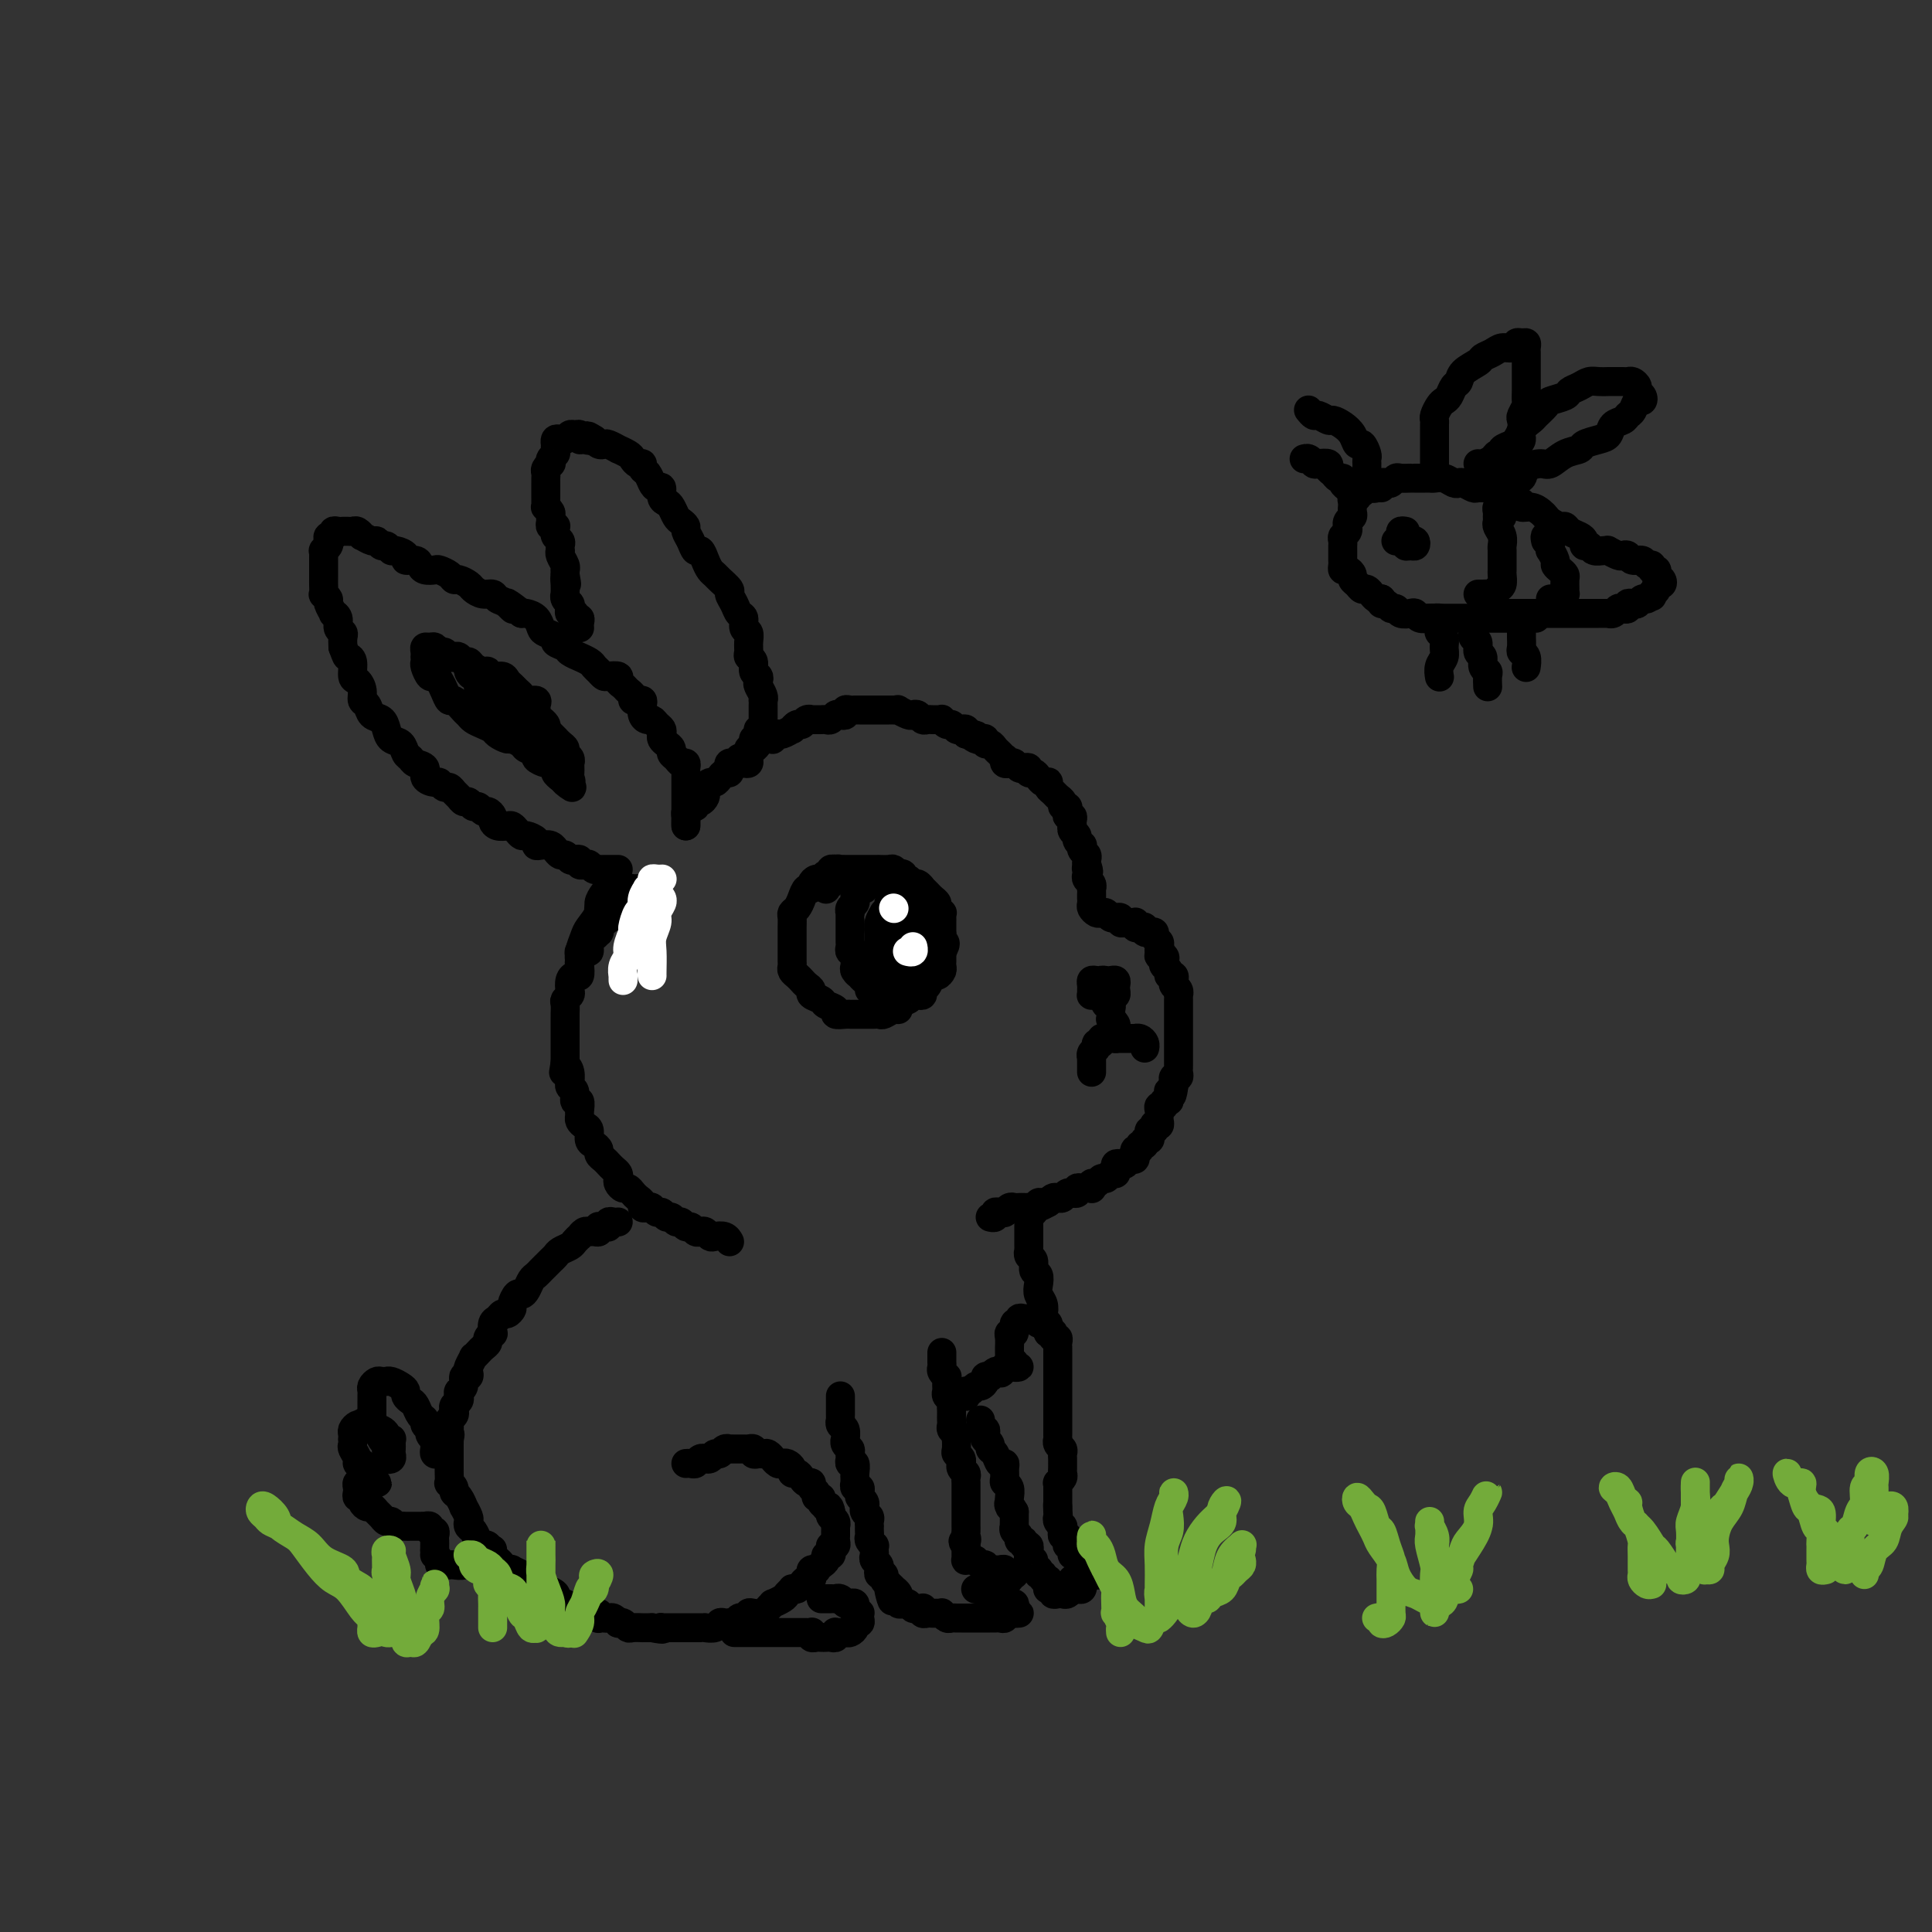 <svg viewBox='0 0 400 400' version='1.1' xmlns='http://www.w3.org/2000/svg' xmlns:xlink='http://www.w3.org/1999/xlink'><rect x="0" y="0" width="400" height="400" fill="#333333" stroke="none"/><g fill='none' stroke='rgb(0,0,0)' stroke-width='6' stroke-linecap='round' stroke-linejoin='round'><path d='M154,158c0.422,0.081 0.844,0.161 1,0c0.156,-0.161 0.045,-0.564 0,-1c-0.045,-0.436 -0.023,-0.904 0,-1c0.023,-0.096 0.048,0.181 0,0c-0.048,-0.181 -0.168,-0.819 0,-1c0.168,-0.181 0.623,0.095 1,0c0.377,-0.095 0.674,-0.560 1,-1c0.326,-0.440 0.679,-0.854 1,-1c0.321,-0.146 0.610,-0.024 1,0c0.390,0.024 0.883,-0.050 1,0c0.117,0.050 -0.141,0.225 0,0c0.141,-0.225 0.682,-0.849 1,-1c0.318,-0.151 0.414,0.171 1,0c0.586,-0.171 1.662,-0.834 2,-1c0.338,-0.166 -0.063,0.166 0,0c0.063,-0.166 0.589,-0.829 1,-1c0.411,-0.171 0.705,0.150 1,0c0.295,-0.150 0.590,-0.773 1,-1c0.410,-0.227 0.936,-0.060 1,0c0.064,0.060 -0.334,0.012 0,0c0.334,-0.012 1.399,0.011 2,0c0.601,-0.011 0.740,-0.054 1,0c0.260,0.054 0.643,0.207 1,0c0.357,-0.207 0.687,-0.773 1,-1c0.313,-0.227 0.610,-0.113 1,0c0.390,0.113 0.874,0.227 1,0c0.126,-0.227 -0.107,-0.793 0,-1c0.107,-0.207 0.553,-0.056 1,0c0.447,0.056 0.893,0.015 1,0c0.107,-0.015 -0.126,-0.004 0,0c0.126,0.004 0.611,0.001 1,0c0.389,-0.001 0.682,-0.000 1,0c0.318,0.000 0.663,0.000 1,0c0.337,-0.000 0.667,-0.000 1,0c0.333,0.000 0.668,0.000 1,0c0.332,-0.000 0.662,-0.001 1,0c0.338,0.001 0.686,0.004 1,0c0.314,-0.004 0.595,-0.015 1,0c0.405,0.015 0.935,0.056 1,0c0.065,-0.056 -0.333,-0.207 0,0c0.333,0.207 1.399,0.773 2,1c0.601,0.227 0.739,0.113 1,0c0.261,-0.113 0.647,-0.227 1,0c0.353,0.227 0.673,0.793 1,1c0.327,0.207 0.661,0.054 1,0c0.339,-0.054 0.682,-0.011 1,0c0.318,0.011 0.610,-0.012 1,0c0.390,0.012 0.878,0.060 1,0c0.122,-0.060 -0.122,-0.226 0,0c0.122,0.226 0.611,0.844 1,1c0.389,0.156 0.679,-0.152 1,0c0.321,0.152 0.674,0.762 1,1c0.326,0.238 0.626,0.102 1,0c0.374,-0.102 0.821,-0.172 1,0c0.179,0.172 0.089,0.586 0,1'/><path d='M200,152c3.890,0.714 1.616,-0.001 1,0c-0.616,0.001 0.426,0.717 1,1c0.574,0.283 0.679,0.131 1,0c0.321,-0.131 0.859,-0.243 1,0c0.141,0.243 -0.116,0.840 0,1c0.116,0.160 0.606,-0.116 1,0c0.394,0.116 0.693,0.623 1,1c0.307,0.377 0.621,0.623 1,1c0.379,0.377 0.822,0.885 1,1c0.178,0.115 0.089,-0.162 0,0c-0.089,0.162 -0.179,0.762 0,1c0.179,0.238 0.626,0.115 1,0c0.374,-0.115 0.674,-0.223 1,0c0.326,0.223 0.679,0.777 1,1c0.321,0.223 0.611,0.115 1,0c0.389,-0.115 0.878,-0.237 1,0c0.122,0.237 -0.121,0.834 0,1c0.121,0.166 0.607,-0.100 1,0c0.393,0.100 0.693,0.566 1,1c0.307,0.434 0.621,0.837 1,1c0.379,0.163 0.822,0.085 1,0c0.178,-0.085 0.090,-0.178 0,0c-0.090,0.178 -0.183,0.626 0,1c0.183,0.374 0.641,0.674 1,1c0.359,0.326 0.618,0.679 1,1c0.382,0.321 0.886,0.612 1,1c0.114,0.388 -0.162,0.874 0,1c0.162,0.126 0.761,-0.107 1,0c0.239,0.107 0.116,0.554 0,1c-0.116,0.446 -0.227,0.889 0,1c0.227,0.111 0.792,-0.111 1,0c0.208,0.111 0.060,0.555 0,1c-0.060,0.445 -0.031,0.893 0,1c0.031,0.107 0.065,-0.125 0,0c-0.065,0.125 -0.227,0.607 0,1c0.227,0.393 0.844,0.697 1,1c0.156,0.303 -0.151,0.606 0,1c0.151,0.394 0.758,0.879 1,1c0.242,0.121 0.117,-0.122 0,0c-0.117,0.122 -0.227,0.610 0,1c0.227,0.390 0.792,0.682 1,1c0.208,0.318 0.059,0.662 0,1c-0.059,0.338 -0.030,0.669 0,1'/><path d='M225,179c0.775,2.250 0.211,1.376 0,1c-0.211,-0.376 -0.071,-0.255 0,0c0.071,0.255 0.072,0.642 0,1c-0.072,0.358 -0.215,0.687 0,1c0.215,0.313 0.790,0.610 1,1c0.210,0.390 0.056,0.874 0,1c-0.056,0.126 -0.015,-0.107 0,0c0.015,0.107 0.003,0.553 0,1c-0.003,0.447 0.002,0.894 0,1c-0.002,0.106 -0.012,-0.129 0,0c0.012,0.129 0.045,0.622 0,1c-0.045,0.378 -0.167,0.641 0,1c0.167,0.359 0.623,0.814 1,1c0.377,0.186 0.674,0.103 1,0c0.326,-0.103 0.680,-0.225 1,0c0.320,0.225 0.607,0.796 1,1c0.393,0.204 0.893,0.041 1,0c0.107,-0.041 -0.179,0.042 0,0c0.179,-0.042 0.822,-0.207 1,0c0.178,0.207 -0.110,0.787 0,1c0.110,0.213 0.617,0.061 1,0c0.383,-0.061 0.641,-0.030 1,0c0.359,0.030 0.818,0.060 1,0c0.182,-0.060 0.086,-0.208 0,0c-0.086,0.208 -0.163,0.774 0,1c0.163,0.226 0.564,0.113 1,0c0.436,-0.113 0.905,-0.227 1,0c0.095,0.227 -0.186,0.796 0,1c0.186,0.204 0.838,0.044 1,0c0.162,-0.044 -0.167,0.030 0,0c0.167,-0.030 0.829,-0.162 1,0c0.171,0.162 -0.150,0.618 0,1c0.150,0.382 0.772,0.690 1,1c0.228,0.310 0.061,0.622 0,1c-0.061,0.378 -0.018,0.822 0,1c0.018,0.178 0.009,0.089 0,0'/><path d='M240,197c2.106,1.632 0.372,1.210 0,1c-0.372,-0.210 0.617,-0.210 1,0c0.383,0.210 0.159,0.630 0,1c-0.159,0.370 -0.253,0.691 0,1c0.253,0.309 0.851,0.608 1,1c0.149,0.392 -0.153,0.878 0,1c0.153,0.122 0.759,-0.121 1,0c0.241,0.121 0.117,0.606 0,1c-0.117,0.394 -0.228,0.697 0,1c0.228,0.303 0.793,0.606 1,1c0.207,0.394 0.055,0.879 0,1c-0.055,0.121 -0.015,-0.123 0,0c0.015,0.123 0.004,0.611 0,1c-0.004,0.389 -0.001,0.678 0,1c0.001,0.322 0.000,0.678 0,1c-0.000,0.322 -0.000,0.611 0,1c0.000,0.389 0.000,0.877 0,1c-0.000,0.123 -0.000,-0.121 0,0c0.000,0.121 0.000,0.606 0,1c-0.000,0.394 -0.000,0.697 0,1c0.000,0.303 -0.000,0.606 0,1c0.000,0.394 0.000,0.879 0,1c-0.000,0.121 -0.000,-0.121 0,0c0.000,0.121 0.000,0.606 0,1c-0.000,0.394 -0.000,0.697 0,1c0.000,0.303 0.000,0.606 0,1c-0.000,0.394 -0.000,0.879 0,1c0.000,0.121 0.001,-0.121 0,0c-0.001,0.121 -0.004,0.606 0,1c0.004,0.394 0.015,0.698 0,1c-0.015,0.302 -0.057,0.602 0,1c0.057,0.398 0.211,0.894 0,1c-0.211,0.106 -0.789,-0.178 -1,0c-0.211,0.178 -0.057,0.817 0,1c0.057,0.183 0.016,-0.091 0,0c-0.016,0.091 -0.008,0.545 0,1'/><path d='M243,225c-0.377,3.277 -0.818,1.471 -1,1c-0.182,-0.471 -0.105,0.395 0,1c0.105,0.605 0.238,0.949 0,1c-0.238,0.051 -0.849,-0.193 -1,0c-0.151,0.193 0.156,0.821 0,1c-0.156,0.179 -0.774,-0.093 -1,0c-0.226,0.093 -0.060,0.550 0,1c0.060,0.450 0.012,0.891 0,1c-0.012,0.109 0.011,-0.116 0,0c-0.011,0.116 -0.054,0.571 0,1c0.054,0.429 0.207,0.832 0,1c-0.207,0.168 -0.774,0.100 -1,0c-0.226,-0.100 -0.112,-0.233 0,0c0.112,0.233 0.222,0.832 0,1c-0.222,0.168 -0.776,-0.094 -1,0c-0.224,0.094 -0.117,0.546 0,1c0.117,0.454 0.242,0.910 0,1c-0.242,0.090 -0.853,-0.187 -1,0c-0.147,0.187 0.171,0.839 0,1c-0.171,0.161 -0.831,-0.168 -1,0c-0.169,0.168 0.152,0.834 0,1c-0.152,0.166 -0.776,-0.167 -1,0c-0.224,0.167 -0.049,0.833 0,1c0.049,0.167 -0.028,-0.165 0,0c0.028,0.165 0.161,0.828 0,1c-0.161,0.172 -0.618,-0.147 -1,0c-0.382,0.147 -0.690,0.762 -1,1c-0.310,0.238 -0.622,0.101 -1,0c-0.378,-0.101 -0.822,-0.167 -1,0c-0.178,0.167 -0.089,0.565 0,1c0.089,0.435 0.179,0.905 0,1c-0.179,0.095 -0.626,-0.186 -1,0c-0.374,0.186 -0.675,0.838 -1,1c-0.325,0.162 -0.675,-0.167 -1,0c-0.325,0.167 -0.626,0.829 -1,1c-0.374,0.171 -0.821,-0.150 -1,0c-0.179,0.150 -0.091,0.771 0,1c0.091,0.229 0.183,0.065 0,0c-0.183,-0.065 -0.641,-0.032 -1,0c-0.359,0.032 -0.617,0.061 -1,0c-0.383,-0.061 -0.890,-0.214 -1,0c-0.110,0.214 0.178,0.793 0,1c-0.178,0.207 -0.821,0.042 -1,0c-0.179,-0.042 0.107,0.041 0,0c-0.107,-0.041 -0.606,-0.204 -1,0c-0.394,0.204 -0.683,0.776 -1,1c-0.317,0.224 -0.662,0.099 -1,0c-0.338,-0.099 -0.668,-0.171 -1,0c-0.332,0.171 -0.666,0.586 -1,1'/><path d='M217,249c-2.737,1.388 -0.580,0.358 0,0c0.580,-0.358 -0.418,-0.043 -1,0c-0.582,0.043 -0.747,-0.185 -1,0c-0.253,0.185 -0.592,0.781 -1,1c-0.408,0.219 -0.883,0.059 -1,0c-0.117,-0.059 0.124,-0.017 0,0c-0.124,0.017 -0.611,0.008 -1,0c-0.389,-0.008 -0.678,-0.016 -1,0c-0.322,0.016 -0.677,0.057 -1,0c-0.323,-0.057 -0.612,-0.212 -1,0c-0.388,0.212 -0.873,0.793 -1,1c-0.127,0.207 0.106,0.041 0,0c-0.106,-0.041 -0.550,0.041 -1,0c-0.450,-0.041 -0.904,-0.207 -1,0c-0.096,0.207 0.166,0.786 0,1c-0.166,0.214 -0.762,0.061 -1,0c-0.238,-0.061 -0.119,-0.031 0,0'/><path d='M174,181c-0.455,-0.431 -0.909,-0.863 -1,-1c-0.091,-0.137 0.183,0.020 0,0c-0.183,-0.020 -0.822,-0.216 -1,0c-0.178,0.216 0.106,0.845 0,1c-0.106,0.155 -0.602,-0.165 -1,0c-0.398,0.165 -0.698,0.813 -1,1c-0.302,0.187 -0.606,-0.088 -1,0c-0.394,0.088 -0.879,0.538 -1,1c-0.121,0.462 0.121,0.936 0,1c-0.121,0.064 -0.607,-0.282 -1,0c-0.393,0.282 -0.694,1.191 -1,2c-0.306,0.809 -0.618,1.516 -1,2c-0.382,0.484 -0.834,0.744 -1,1c-0.166,0.256 -0.044,0.506 0,1c0.044,0.494 0.012,1.232 0,2c-0.012,0.768 -0.003,1.568 0,2c0.003,0.432 0.001,0.497 0,1c-0.001,0.503 -0.001,1.444 0,2c0.001,0.556 0.003,0.726 0,1c-0.003,0.274 -0.012,0.651 0,1c0.012,0.349 0.044,0.671 0,1c-0.044,0.329 -0.165,0.666 0,1c0.165,0.334 0.617,0.667 1,1c0.383,0.333 0.698,0.667 1,1c0.302,0.333 0.590,0.667 1,1c0.410,0.333 0.941,0.666 1,1c0.059,0.334 -0.354,0.668 0,1c0.354,0.332 1.475,0.663 2,1c0.525,0.337 0.455,0.679 1,1c0.545,0.321 1.704,0.622 2,1c0.296,0.378 -0.273,0.833 0,1c0.273,0.167 1.386,0.045 2,0c0.614,-0.045 0.728,-0.012 1,0c0.272,0.012 0.703,0.003 1,0c0.297,-0.003 0.460,0.000 1,0c0.540,-0.000 1.458,-0.004 2,0c0.542,0.004 0.710,0.016 1,0c0.290,-0.016 0.703,-0.060 1,0c0.297,0.060 0.479,0.223 1,0c0.521,-0.223 1.383,-0.834 2,-1c0.617,-0.166 0.991,0.113 1,0c0.009,-0.113 -0.347,-0.618 0,-1c0.347,-0.382 1.399,-0.642 2,-1c0.601,-0.358 0.753,-0.816 1,-1c0.247,-0.184 0.591,-0.096 1,0c0.409,0.096 0.883,0.198 1,0c0.117,-0.198 -0.123,-0.697 0,-1c0.123,-0.303 0.607,-0.410 1,-1c0.393,-0.590 0.694,-1.664 1,-2c0.306,-0.336 0.618,0.065 1,0c0.382,-0.065 0.834,-0.595 1,-1c0.166,-0.405 0.044,-0.683 0,-1c-0.044,-0.317 -0.012,-0.673 0,-1c0.012,-0.327 0.003,-0.627 0,-1c-0.003,-0.373 -0.001,-0.821 0,-1c0.001,-0.179 0.000,-0.090 0,0'/><path d='M195,197c1.392,-2.267 0.373,-1.935 0,-2c-0.373,-0.065 -0.100,-0.528 0,-1c0.100,-0.472 0.026,-0.954 0,-1c-0.026,-0.046 -0.006,0.342 0,0c0.006,-0.342 -0.002,-1.415 0,-2c0.002,-0.585 0.016,-0.681 0,-1c-0.016,-0.319 -0.060,-0.859 0,-1c0.060,-0.141 0.224,0.117 0,0c-0.224,-0.117 -0.834,-0.610 -1,-1c-0.166,-0.390 0.114,-0.678 0,-1c-0.114,-0.322 -0.622,-0.679 -1,-1c-0.378,-0.321 -0.626,-0.607 -1,-1c-0.374,-0.393 -0.873,-0.894 -1,-1c-0.127,-0.106 0.120,0.183 0,0c-0.120,-0.183 -0.605,-0.837 -1,-1c-0.395,-0.163 -0.698,0.166 -1,0c-0.302,-0.166 -0.602,-0.828 -1,-1c-0.398,-0.172 -0.895,0.146 -1,0c-0.105,-0.146 0.180,-0.757 0,-1c-0.180,-0.243 -0.827,-0.118 -1,0c-0.173,0.118 0.126,0.228 0,0c-0.126,-0.228 -0.678,-0.793 -1,-1c-0.322,-0.207 -0.415,-0.055 -1,0c-0.585,0.055 -1.662,0.015 -2,0c-0.338,-0.015 0.065,-0.004 0,0c-0.065,0.004 -0.596,0.001 -1,0c-0.404,-0.001 -0.682,-0.000 -1,0c-0.318,0.000 -0.677,0.000 -1,0c-0.323,-0.000 -0.611,0.000 -1,0c-0.389,-0.000 -0.879,-0.000 -1,0c-0.121,0.000 0.126,0.000 0,0c-0.126,-0.000 -0.626,-0.001 -1,0c-0.374,0.001 -0.622,0.004 -1,0c-0.378,-0.004 -0.886,-0.016 -1,0c-0.114,0.016 0.167,0.061 0,0c-0.167,-0.061 -0.781,-0.228 -1,0c-0.219,0.228 -0.044,0.850 0,1c0.044,0.150 -0.045,-0.171 0,0c0.045,0.171 0.222,0.834 0,1c-0.222,0.166 -0.844,-0.166 -1,0c-0.156,0.166 0.154,0.829 0,1c-0.154,0.171 -0.773,-0.150 -1,0c-0.227,0.150 -0.061,0.771 0,1c0.061,0.229 0.017,0.065 0,0c-0.017,-0.065 -0.009,-0.033 0,0'/><path d='M181,182c0.503,-0.009 1.007,-0.017 1,0c-0.007,0.017 -0.523,0.061 -1,0c-0.477,-0.061 -0.915,-0.226 -1,0c-0.085,0.226 0.184,0.844 0,1c-0.184,0.156 -0.820,-0.151 -1,0c-0.180,0.151 0.095,0.762 0,1c-0.095,0.238 -0.560,0.105 -1,0c-0.440,-0.105 -0.854,-0.183 -1,0c-0.146,0.183 -0.025,0.627 0,1c0.025,0.373 -0.046,0.674 0,1c0.046,0.326 0.208,0.678 0,1c-0.208,0.322 -0.788,0.615 -1,1c-0.212,0.385 -0.057,0.864 0,1c0.057,0.136 0.015,-0.069 0,0c-0.015,0.069 -0.004,0.414 0,1c0.004,0.586 0.001,1.414 0,2c-0.001,0.586 -0.000,0.930 0,1c0.000,0.070 -0.001,-0.135 0,0c0.001,0.135 0.004,0.610 0,1c-0.004,0.390 -0.015,0.696 0,1c0.015,0.304 0.057,0.606 0,1c-0.057,0.394 -0.211,0.879 0,1c0.211,0.121 0.788,-0.123 1,0c0.212,0.123 0.061,0.611 0,1c-0.061,0.389 -0.031,0.678 0,1c0.031,0.322 0.064,0.678 0,1c-0.064,0.322 -0.223,0.611 0,1c0.223,0.389 0.830,0.879 1,1c0.170,0.121 -0.095,-0.126 0,0c0.095,0.126 0.551,0.626 1,1c0.449,0.374 0.890,0.622 1,1c0.110,0.378 -0.111,0.886 0,1c0.111,0.114 0.555,-0.164 1,0c0.445,0.164 0.893,0.772 1,1c0.107,0.228 -0.125,0.076 0,0c0.125,-0.076 0.607,-0.076 1,0c0.393,0.076 0.697,0.228 1,0c0.303,-0.228 0.606,-0.836 1,-1c0.394,-0.164 0.879,0.114 1,0c0.121,-0.114 -0.122,-0.622 0,-1c0.122,-0.378 0.610,-0.627 1,-1c0.390,-0.373 0.682,-0.870 1,-1c0.318,-0.130 0.662,0.106 1,0c0.338,-0.106 0.669,-0.553 1,-1'/><path d='M190,201c1.156,-0.951 1.046,-0.828 1,-1c-0.046,-0.172 -0.026,-0.637 0,-1c0.026,-0.363 0.059,-0.622 0,-1c-0.059,-0.378 -0.211,-0.874 0,-1c0.211,-0.126 0.785,0.120 1,0c0.215,-0.120 0.071,-0.605 0,-1c-0.071,-0.395 -0.071,-0.698 0,-1c0.071,-0.302 0.211,-0.602 0,-1c-0.211,-0.398 -0.774,-0.894 -1,-1c-0.226,-0.106 -0.116,0.179 0,0c0.116,-0.179 0.238,-0.823 0,-1c-0.238,-0.177 -0.837,0.111 -1,0c-0.163,-0.111 0.110,-0.621 0,-1c-0.110,-0.379 -0.604,-0.628 -1,-1c-0.396,-0.372 -0.694,-0.869 -1,-1c-0.306,-0.131 -0.621,0.104 -1,0c-0.379,-0.104 -0.824,-0.547 -1,-1c-0.176,-0.453 -0.085,-0.918 0,-1c0.085,-0.082 0.162,0.217 0,0c-0.162,-0.217 -0.564,-0.949 -1,-1c-0.436,-0.051 -0.905,0.580 -1,1c-0.095,0.420 0.185,0.628 0,1c-0.185,0.372 -0.834,0.907 -1,1c-0.166,0.093 0.152,-0.255 0,0c-0.152,0.255 -0.773,1.115 -1,2c-0.227,0.885 -0.061,1.795 0,2c0.061,0.205 0.015,-0.296 0,0c-0.015,0.296 -0.001,1.388 0,2c0.001,0.612 -0.011,0.742 0,1c0.011,0.258 0.044,0.644 0,1c-0.044,0.356 -0.165,0.684 0,1c0.165,0.316 0.618,0.621 1,1c0.382,0.379 0.694,0.833 1,1c0.306,0.167 0.607,0.045 1,0c0.393,-0.045 0.879,-0.015 1,0c0.121,0.015 -0.121,0.016 0,0c0.121,-0.016 0.606,-0.047 1,0c0.394,0.047 0.698,0.172 1,0c0.302,-0.172 0.603,-0.641 1,-1c0.397,-0.359 0.891,-0.607 1,-1c0.109,-0.393 -0.167,-0.932 0,-1c0.167,-0.068 0.777,0.333 1,0c0.223,-0.333 0.061,-1.402 0,-2c-0.061,-0.598 -0.019,-0.725 0,-1c0.019,-0.275 0.016,-0.700 0,-1c-0.016,-0.300 -0.046,-0.477 0,-1c0.046,-0.523 0.167,-1.394 0,-2c-0.167,-0.606 -0.623,-0.947 -1,-1c-0.377,-0.053 -0.675,0.181 -1,0c-0.325,-0.181 -0.679,-0.776 -1,-1c-0.321,-0.224 -0.611,-0.076 -1,0c-0.389,0.076 -0.879,0.079 -1,0c-0.121,-0.079 0.125,-0.239 0,0c-0.125,0.239 -0.621,0.879 -1,1c-0.379,0.121 -0.640,-0.275 -1,0c-0.360,0.275 -0.817,1.221 -1,2c-0.183,0.779 -0.091,1.389 0,2'/><path d='M183,193c-0.313,0.797 -0.095,0.788 0,1c0.095,0.212 0.067,0.645 0,1c-0.067,0.355 -0.172,0.632 0,1c0.172,0.368 0.623,0.828 1,1c0.377,0.172 0.682,0.056 1,0c0.318,-0.056 0.649,-0.053 1,0c0.351,0.053 0.721,0.155 1,0c0.279,-0.155 0.467,-0.567 1,-1c0.533,-0.433 1.412,-0.887 2,-1c0.588,-0.113 0.887,0.113 1,0c0.113,-0.113 0.042,-0.567 0,-1c-0.042,-0.433 -0.053,-0.844 0,-1c0.053,-0.156 0.172,-0.056 0,0c-0.172,0.056 -0.634,0.066 -1,0c-0.366,-0.066 -0.637,-0.210 -1,0c-0.363,0.210 -0.818,0.774 -1,1c-0.182,0.226 -0.091,0.113 0,0'/><path d='M228,203c-0.309,0.024 -0.619,0.049 -1,0c-0.381,-0.049 -0.835,-0.171 -1,0c-0.165,0.171 -0.041,0.634 0,1c0.041,0.366 -0.000,0.634 0,1c0.000,0.366 0.042,0.830 0,1c-0.042,0.170 -0.166,0.045 0,0c0.166,-0.045 0.623,-0.011 1,0c0.377,0.011 0.676,0.000 1,0c0.324,-0.000 0.675,0.011 1,0c0.325,-0.011 0.624,-0.045 1,0c0.376,0.045 0.830,0.170 1,0c0.170,-0.170 0.057,-0.634 0,-1c-0.057,-0.366 -0.058,-0.635 0,-1c0.058,-0.365 0.174,-0.827 0,-1c-0.174,-0.173 -0.639,-0.057 -1,0c-0.361,0.057 -0.619,0.054 -1,0c-0.381,-0.054 -0.886,-0.159 -1,0c-0.114,0.159 0.162,0.581 0,1c-0.162,0.419 -0.760,0.834 -1,1c-0.240,0.166 -0.120,0.083 0,0'/><path d='M230,208c0.105,-0.391 0.210,-0.781 0,-1c-0.210,-0.219 -0.736,-0.266 -1,0c-0.264,0.266 -0.267,0.846 0,1c0.267,0.154 0.802,-0.117 1,0c0.198,0.117 0.057,0.623 0,1c-0.057,0.377 -0.029,0.626 0,1c0.029,0.374 0.060,0.874 0,1c-0.060,0.126 -0.212,-0.120 0,0c0.212,0.120 0.789,0.607 1,1c0.211,0.393 0.057,0.694 0,1c-0.057,0.306 -0.015,0.618 0,1c0.015,0.382 0.004,0.834 0,1c-0.004,0.166 -0.001,0.048 0,0c0.001,-0.048 0.001,-0.024 0,0'/><path d='M231,215c-0.301,0.002 -0.601,0.005 -1,0c-0.399,-0.005 -0.895,-0.016 -1,0c-0.105,0.016 0.183,0.060 0,0c-0.183,-0.060 -0.837,-0.224 -1,0c-0.163,0.224 0.167,0.834 0,1c-0.167,0.166 -0.829,-0.114 -1,0c-0.171,0.114 0.150,0.622 0,1c-0.150,0.378 -0.772,0.626 -1,1c-0.228,0.374 -0.061,0.874 0,1c0.061,0.126 0.016,-0.124 0,0c-0.016,0.124 -0.004,0.621 0,1c0.004,0.379 0.001,0.641 0,1c-0.001,0.359 -0.000,0.817 0,1c0.000,0.183 0.000,0.092 0,0'/><path d='M231,215c0.331,0.000 0.662,0.000 1,0c0.338,-0.000 0.682,-0.001 1,0c0.318,0.001 0.611,0.003 1,0c0.389,-0.003 0.875,-0.011 1,0c0.125,0.011 -0.110,0.042 0,0c0.110,-0.042 0.566,-0.155 1,0c0.434,0.155 0.848,0.580 1,1c0.152,0.420 0.044,0.834 0,1c-0.044,0.166 -0.022,0.083 0,0'/><path d='M155,156c-0.022,0.033 -0.043,0.065 0,0c0.043,-0.065 0.151,-0.228 0,0c-0.151,0.228 -0.561,0.846 -1,1c-0.439,0.154 -0.906,-0.156 -1,0c-0.094,0.156 0.185,0.776 0,1c-0.185,0.224 -0.833,0.050 -1,0c-0.167,-0.050 0.149,0.024 0,0c-0.149,-0.024 -0.761,-0.147 -1,0c-0.239,0.147 -0.106,0.565 0,1c0.106,0.435 0.183,0.886 0,1c-0.183,0.114 -0.627,-0.110 -1,0c-0.373,0.110 -0.674,0.554 -1,1c-0.326,0.446 -0.675,0.893 -1,1c-0.325,0.107 -0.626,-0.125 -1,0c-0.374,0.125 -0.822,0.607 -1,1c-0.178,0.393 -0.085,0.698 0,1c0.085,0.302 0.164,0.602 0,1c-0.164,0.398 -0.569,0.894 -1,1c-0.431,0.106 -0.886,-0.179 -1,0c-0.114,0.179 0.113,0.821 0,1c-0.113,0.179 -0.566,-0.106 -1,0c-0.434,0.106 -0.848,0.603 -1,1c-0.152,0.397 -0.041,0.694 0,1c0.041,0.306 0.011,0.621 0,1c-0.011,0.379 -0.003,0.823 0,1c0.003,0.177 0.002,0.089 0,0'/><path d='M142,171c0.000,-0.331 0.000,-0.662 0,-1c-0.000,-0.338 -0.000,-0.682 0,-1c0.000,-0.318 0.000,-0.610 0,-1c-0.000,-0.390 -0.000,-0.878 0,-1c0.000,-0.122 0.000,0.122 0,0c-0.000,-0.122 -0.000,-0.611 0,-1c0.000,-0.389 0.000,-0.678 0,-1c-0.000,-0.322 -0.000,-0.678 0,-1c0.000,-0.322 0.000,-0.611 0,-1c-0.000,-0.389 -0.000,-0.877 0,-1c0.000,-0.123 0.001,0.121 0,0c-0.001,-0.121 -0.003,-0.606 0,-1c0.003,-0.394 0.012,-0.697 0,-1c-0.012,-0.303 -0.046,-0.606 0,-1c0.046,-0.394 0.171,-0.879 0,-1c-0.171,-0.121 -0.637,0.122 -1,0c-0.363,-0.122 -0.623,-0.610 -1,-1c-0.377,-0.390 -0.872,-0.682 -1,-1c-0.128,-0.318 0.110,-0.663 0,-1c-0.110,-0.337 -0.568,-0.667 -1,-1c-0.432,-0.333 -0.837,-0.667 -1,-1c-0.163,-0.333 -0.085,-0.663 0,-1c0.085,-0.337 0.177,-0.681 0,-1c-0.177,-0.319 -0.622,-0.614 -1,-1c-0.378,-0.386 -0.689,-0.864 -1,-1c-0.311,-0.136 -0.622,0.068 -1,0c-0.378,-0.068 -0.823,-0.410 -1,-1c-0.177,-0.590 -0.085,-1.429 0,-2c0.085,-0.571 0.163,-0.874 0,-1c-0.163,-0.126 -0.568,-0.075 -1,0c-0.432,0.075 -0.890,0.175 -1,0c-0.110,-0.175 0.130,-0.625 0,-1c-0.130,-0.375 -0.630,-0.675 -1,-1c-0.370,-0.325 -0.610,-0.675 -1,-1c-0.390,-0.325 -0.931,-0.626 -1,-1c-0.069,-0.374 0.332,-0.821 0,-1c-0.332,-0.179 -1.397,-0.089 -2,0c-0.603,0.089 -0.744,0.178 -1,0c-0.256,-0.178 -0.627,-0.621 -1,-1c-0.373,-0.379 -0.748,-0.693 -1,-1c-0.252,-0.307 -0.381,-0.607 -1,-1c-0.619,-0.393 -1.729,-0.879 -2,-1c-0.271,-0.121 0.297,0.122 0,0c-0.297,-0.122 -1.459,-0.610 -2,-1c-0.541,-0.390 -0.460,-0.681 -1,-1c-0.540,-0.319 -1.702,-0.666 -2,-1c-0.298,-0.334 0.267,-0.653 0,-1c-0.267,-0.347 -1.367,-0.720 -2,-1c-0.633,-0.280 -0.798,-0.467 -1,-1c-0.202,-0.533 -0.439,-1.413 -1,-2c-0.561,-0.587 -1.446,-0.882 -2,-1c-0.554,-0.118 -0.777,-0.059 -1,0'/><path d='M108,127c-4.909,-3.890 -2.680,-1.616 -2,-1c0.680,0.616 -0.189,-0.426 -1,-1c-0.811,-0.574 -1.564,-0.678 -2,-1c-0.436,-0.322 -0.554,-0.861 -1,-1c-0.446,-0.139 -1.219,0.121 -2,0c-0.781,-0.121 -1.570,-0.624 -2,-1c-0.430,-0.376 -0.500,-0.626 -1,-1c-0.500,-0.374 -1.428,-0.871 -2,-1c-0.572,-0.129 -0.787,0.110 -1,0c-0.213,-0.110 -0.425,-0.568 -1,-1c-0.575,-0.432 -1.515,-0.838 -2,-1c-0.485,-0.162 -0.516,-0.081 -1,0c-0.484,0.081 -1.420,0.163 -2,0c-0.580,-0.163 -0.803,-0.569 -1,-1c-0.197,-0.431 -0.367,-0.885 -1,-1c-0.633,-0.115 -1.728,0.109 -2,0c-0.272,-0.109 0.278,-0.550 0,-1c-0.278,-0.450 -1.384,-0.909 -2,-1c-0.616,-0.091 -0.741,0.187 -1,0c-0.259,-0.187 -0.652,-0.839 -1,-1c-0.348,-0.161 -0.653,0.168 -1,0c-0.347,-0.168 -0.737,-0.833 -1,-1c-0.263,-0.167 -0.399,0.166 -1,0c-0.601,-0.166 -1.666,-0.829 -2,-1c-0.334,-0.171 0.064,0.150 0,0c-0.064,-0.150 -0.591,-0.772 -1,-1c-0.409,-0.228 -0.701,-0.061 -1,0c-0.299,0.061 -0.606,0.015 -1,0c-0.394,-0.015 -0.875,-0.000 -1,0c-0.125,0.000 0.106,-0.015 0,0c-0.106,0.015 -0.551,0.060 -1,0c-0.449,-0.060 -0.904,-0.224 -1,0c-0.096,0.224 0.167,0.834 0,1c-0.167,0.166 -0.763,-0.114 -1,0c-0.237,0.114 -0.116,0.622 0,1c0.116,0.378 0.227,0.625 0,1c-0.227,0.375 -0.793,0.879 -1,1c-0.207,0.121 -0.055,-0.140 0,0c0.055,0.140 0.015,0.681 0,1c-0.015,0.319 -0.004,0.414 0,1c0.004,0.586 0.001,1.661 0,2c-0.001,0.339 0.000,-0.059 0,0c-0.000,0.059 -0.001,0.575 0,1c0.001,0.425 0.004,0.758 0,1c-0.004,0.242 -0.016,0.392 0,1c0.016,0.608 0.061,1.673 0,2c-0.061,0.327 -0.228,-0.085 0,0c0.228,0.085 0.850,0.666 1,1c0.150,0.334 -0.171,0.422 0,1c0.171,0.578 0.834,1.647 1,2c0.166,0.353 -0.166,-0.008 0,0c0.166,0.008 0.829,0.386 1,1c0.171,0.614 -0.150,1.464 0,2c0.150,0.536 0.771,0.760 1,1c0.229,0.240 0.065,0.497 0,1c-0.065,0.503 -0.033,1.251 0,2'/><path d='M71,134c0.781,2.140 0.735,1.991 1,2c0.265,0.009 0.841,0.178 1,1c0.159,0.822 -0.098,2.299 0,3c0.098,0.701 0.550,0.625 1,1c0.450,0.375 0.898,1.199 1,2c0.102,0.801 -0.141,1.579 0,2c0.141,0.421 0.667,0.484 1,1c0.333,0.516 0.474,1.485 1,2c0.526,0.515 1.436,0.576 2,1c0.564,0.424 0.781,1.213 1,2c0.219,0.787 0.438,1.573 1,2c0.562,0.427 1.465,0.495 2,1c0.535,0.505 0.702,1.448 1,2c0.298,0.552 0.728,0.712 1,1c0.272,0.288 0.388,0.703 1,1c0.612,0.297 1.722,0.476 2,1c0.278,0.524 -0.276,1.393 0,2c0.276,0.607 1.383,0.950 2,1c0.617,0.050 0.743,-0.194 1,0c0.257,0.194 0.646,0.827 1,1c0.354,0.173 0.672,-0.112 1,0c0.328,0.112 0.665,0.623 1,1c0.335,0.377 0.667,0.622 1,1c0.333,0.378 0.667,0.890 1,1c0.333,0.110 0.666,-0.182 1,0c0.334,0.182 0.668,0.836 1,1c0.332,0.164 0.663,-0.164 1,0c0.337,0.164 0.681,0.818 1,1c0.319,0.182 0.614,-0.109 1,0c0.386,0.109 0.863,0.617 1,1c0.137,0.383 -0.065,0.641 0,1c0.065,0.359 0.399,0.818 1,1c0.601,0.182 1.469,0.086 2,0c0.531,-0.086 0.724,-0.164 1,0c0.276,0.164 0.634,0.569 1,1c0.366,0.431 0.741,0.886 1,1c0.259,0.114 0.401,-0.114 1,0c0.599,0.114 1.653,0.571 2,1c0.347,0.429 -0.013,0.832 0,1c0.013,0.168 0.399,0.102 1,0c0.601,-0.102 1.418,-0.238 2,0c0.582,0.238 0.930,0.852 1,1c0.070,0.148 -0.136,-0.170 0,0c0.136,0.170 0.615,0.829 1,1c0.385,0.171 0.677,-0.147 1,0c0.323,0.147 0.678,0.758 1,1c0.322,0.242 0.611,0.117 1,0c0.389,-0.117 0.877,-0.224 1,0c0.123,0.224 -0.121,0.778 0,1c0.121,0.222 0.606,0.112 1,0c0.394,-0.112 0.697,-0.226 1,0c0.303,0.226 0.606,0.793 1,1c0.394,0.207 0.879,0.056 1,0c0.121,-0.056 -0.122,-0.015 0,0c0.122,0.015 0.607,0.004 1,0c0.393,-0.004 0.693,-0.001 1,0c0.307,0.001 0.621,0.000 1,0c0.379,-0.000 0.823,-0.000 1,0c0.177,0.000 0.089,0.000 0,0'/><path d='M113,153c0.009,-0.331 0.017,-0.662 0,-1c-0.017,-0.338 -0.061,-0.682 0,-1c0.061,-0.318 0.227,-0.610 0,-1c-0.227,-0.390 -0.846,-0.878 -1,-1c-0.154,-0.122 0.157,0.121 0,0c-0.157,-0.121 -0.781,-0.606 -1,-1c-0.219,-0.394 -0.034,-0.697 0,-1c0.034,-0.303 -0.085,-0.606 0,-1c0.085,-0.394 0.374,-0.879 0,-1c-0.374,-0.121 -1.410,0.123 -2,0c-0.590,-0.123 -0.735,-0.611 -1,-1c-0.265,-0.389 -0.652,-0.677 -1,-1c-0.348,-0.323 -0.657,-0.679 -1,-1c-0.343,-0.321 -0.721,-0.607 -1,-1c-0.279,-0.393 -0.460,-0.893 -1,-1c-0.540,-0.107 -1.440,0.177 -2,0c-0.560,-0.177 -0.780,-0.817 -1,-1c-0.220,-0.183 -0.440,0.091 -1,0c-0.560,-0.091 -1.459,-0.546 -2,-1c-0.541,-0.454 -0.722,-0.905 -1,-1c-0.278,-0.095 -0.652,0.167 -1,0c-0.348,-0.167 -0.671,-0.762 -1,-1c-0.329,-0.238 -0.666,-0.120 -1,0c-0.334,0.120 -0.667,0.243 -1,0c-0.333,-0.243 -0.667,-0.850 -1,-1c-0.333,-0.150 -0.663,0.159 -1,0c-0.337,-0.159 -0.679,-0.785 -1,-1c-0.321,-0.215 -0.622,-0.020 -1,0c-0.378,0.020 -0.833,-0.135 -1,0c-0.167,0.135 -0.046,0.560 0,1c0.046,0.440 0.015,0.896 0,1c-0.015,0.104 -0.015,-0.145 0,0c0.015,0.145 0.046,0.682 0,1c-0.046,0.318 -0.167,0.416 0,1c0.167,0.584 0.622,1.653 1,2c0.378,0.347 0.678,-0.028 1,0c0.322,0.028 0.667,0.459 1,1c0.333,0.541 0.653,1.192 1,2c0.347,0.808 0.722,1.775 1,2c0.278,0.225 0.458,-0.291 1,0c0.542,0.291 1.445,1.387 2,2c0.555,0.613 0.764,0.741 1,1c0.236,0.259 0.501,0.648 1,1c0.499,0.352 1.232,0.668 2,1c0.768,0.332 1.572,0.680 2,1c0.428,0.320 0.480,0.610 1,1c0.520,0.390 1.506,0.878 2,1c0.494,0.122 0.495,-0.122 1,0c0.505,0.122 1.515,0.611 2,1c0.485,0.389 0.444,0.678 1,1c0.556,0.322 1.708,0.678 2,1c0.292,0.322 -0.276,0.611 0,1c0.276,0.389 1.397,0.878 2,1c0.603,0.122 0.687,-0.122 1,0c0.313,0.122 0.853,0.610 1,1c0.147,0.390 -0.101,0.683 0,1c0.101,0.317 0.550,0.659 1,1'/><path d='M116,161c4.343,3.462 1.700,1.619 1,1c-0.700,-0.619 0.545,-0.012 1,0c0.455,0.012 0.122,-0.570 0,-1c-0.122,-0.430 -0.032,-0.707 0,-1c0.032,-0.293 0.004,-0.603 0,-1c-0.004,-0.397 0.014,-0.880 0,-1c-0.014,-0.120 -0.059,0.123 0,0c0.059,-0.123 0.222,-0.611 0,-1c-0.222,-0.389 -0.829,-0.678 -1,-1c-0.171,-0.322 0.095,-0.678 0,-1c-0.095,-0.322 -0.550,-0.611 -1,-1c-0.450,-0.389 -0.894,-0.877 -1,-1c-0.106,-0.123 0.126,0.121 0,0c-0.126,-0.121 -0.610,-0.605 -1,-1c-0.390,-0.395 -0.686,-0.701 -1,-1c-0.314,-0.299 -0.648,-0.591 -1,-1c-0.352,-0.409 -0.724,-0.937 -1,-1c-0.276,-0.063 -0.458,0.338 -1,0c-0.542,-0.338 -1.446,-1.414 -2,-2c-0.554,-0.586 -0.760,-0.682 -1,-1c-0.240,-0.318 -0.516,-0.857 -1,-1c-0.484,-0.143 -1.176,0.112 -2,0c-0.824,-0.112 -1.779,-0.590 -2,-1c-0.221,-0.410 0.291,-0.754 0,-1c-0.291,-0.246 -1.384,-0.396 -2,-1c-0.616,-0.604 -0.754,-1.662 -1,-2c-0.246,-0.338 -0.599,0.043 -1,0c-0.401,-0.043 -0.850,-0.510 -1,-1c-0.150,-0.490 -0.002,-1.001 0,-1c0.002,0.001 -0.141,0.515 0,1c0.141,0.485 0.568,0.940 1,1c0.432,0.060 0.871,-0.274 1,0c0.129,0.274 -0.051,1.158 0,2c0.051,0.842 0.332,1.643 1,2c0.668,0.357 1.722,0.272 2,1c0.278,0.728 -0.221,2.270 0,3c0.221,0.730 1.162,0.647 2,1c0.838,0.353 1.571,1.142 2,2c0.429,0.858 0.552,1.785 1,2c0.448,0.215 1.220,-0.282 2,0c0.780,0.282 1.567,1.343 2,2c0.433,0.657 0.512,0.909 1,1c0.488,0.091 1.384,0.022 2,0c0.616,-0.022 0.951,0.004 1,0c0.049,-0.004 -0.187,-0.039 0,0c0.187,0.039 0.798,0.150 1,0c0.202,-0.150 -0.005,-0.561 0,-1c0.005,-0.439 0.222,-0.905 0,-1c-0.222,-0.095 -0.884,0.181 -1,0c-0.116,-0.181 0.315,-0.818 0,-1c-0.315,-0.182 -1.376,0.091 -2,0c-0.624,-0.091 -0.812,-0.545 -1,-1'/><path d='M112,152c-0.693,-0.710 -0.427,-1.484 -1,-2c-0.573,-0.516 -1.985,-0.772 -3,-1c-1.015,-0.228 -1.635,-0.428 -2,-1c-0.365,-0.572 -0.477,-1.516 -1,-2c-0.523,-0.484 -1.457,-0.508 -2,-1c-0.543,-0.492 -0.695,-1.452 -1,-2c-0.305,-0.548 -0.762,-0.683 -1,-1c-0.238,-0.317 -0.256,-0.816 0,-1c0.256,-0.184 0.788,-0.053 1,0c0.212,0.053 0.106,0.026 0,0'/><path d='M156,153c0.453,-0.304 0.906,-0.607 1,-1c0.094,-0.393 -0.171,-0.875 0,-1c0.171,-0.125 0.778,0.107 1,0c0.222,-0.107 0.060,-0.554 0,-1c-0.060,-0.446 -0.016,-0.893 0,-1c0.016,-0.107 0.004,0.125 0,0c-0.004,-0.125 -0.001,-0.607 0,-1c0.001,-0.393 0.001,-0.696 0,-1c-0.001,-0.304 -0.004,-0.610 0,-1c0.004,-0.390 0.015,-0.864 0,-1c-0.015,-0.136 -0.055,0.065 0,0c0.055,-0.065 0.207,-0.398 0,-1c-0.207,-0.602 -0.772,-1.475 -1,-2c-0.228,-0.525 -0.117,-0.704 0,-1c0.117,-0.296 0.242,-0.708 0,-1c-0.242,-0.292 -0.850,-0.462 -1,-1c-0.150,-0.538 0.157,-1.444 0,-2c-0.157,-0.556 -0.778,-0.764 -1,-1c-0.222,-0.236 -0.045,-0.501 0,-1c0.045,-0.499 -0.044,-1.232 0,-2c0.044,-0.768 0.219,-1.570 0,-2c-0.219,-0.430 -0.834,-0.486 -1,-1c-0.166,-0.514 0.115,-1.485 0,-2c-0.115,-0.515 -0.626,-0.576 -1,-1c-0.374,-0.424 -0.611,-1.213 -1,-2c-0.389,-0.787 -0.930,-1.572 -1,-2c-0.070,-0.428 0.332,-0.498 0,-1c-0.332,-0.502 -1.398,-1.435 -2,-2c-0.602,-0.565 -0.739,-0.763 -1,-1c-0.261,-0.237 -0.647,-0.514 -1,-1c-0.353,-0.486 -0.673,-1.181 -1,-2c-0.327,-0.819 -0.661,-1.764 -1,-2c-0.339,-0.236 -0.682,0.235 -1,0c-0.318,-0.235 -0.610,-1.175 -1,-2c-0.390,-0.825 -0.878,-1.534 -1,-2c-0.122,-0.466 0.122,-0.688 0,-1c-0.122,-0.312 -0.611,-0.712 -1,-1c-0.389,-0.288 -0.678,-0.463 -1,-1c-0.322,-0.537 -0.678,-1.436 -1,-2c-0.322,-0.564 -0.611,-0.794 -1,-1c-0.389,-0.206 -0.877,-0.388 -1,-1c-0.123,-0.612 0.121,-1.655 0,-2c-0.121,-0.345 -0.606,0.009 -1,0c-0.394,-0.009 -0.697,-0.380 -1,-1c-0.303,-0.620 -0.606,-1.490 -1,-2c-0.394,-0.510 -0.878,-0.661 -1,-1c-0.122,-0.339 0.117,-0.865 0,-1c-0.117,-0.135 -0.590,0.123 -1,0c-0.410,-0.123 -0.758,-0.625 -1,-1c-0.242,-0.375 -0.379,-0.622 -1,-1c-0.621,-0.378 -1.724,-0.885 -2,-1c-0.276,-0.115 0.277,0.163 0,0c-0.277,-0.163 -1.384,-0.765 -2,-1c-0.616,-0.235 -0.743,-0.102 -1,0c-0.257,0.102 -0.645,0.172 -1,0c-0.355,-0.172 -0.678,-0.586 -1,-1'/><path d='M123,91c-2.349,-1.543 -1.221,-0.399 -1,0c0.221,0.399 -0.466,0.053 -1,0c-0.534,-0.053 -0.917,0.186 -1,0c-0.083,-0.186 0.133,-0.796 0,-1c-0.133,-0.204 -0.614,-0.003 -1,0c-0.386,0.003 -0.678,-0.191 -1,0c-0.322,0.191 -0.675,0.768 -1,1c-0.325,0.232 -0.623,0.118 -1,0c-0.377,-0.118 -0.832,-0.239 -1,0c-0.168,0.239 -0.049,0.837 0,1c0.049,0.163 0.027,-0.110 0,0c-0.027,0.110 -0.059,0.603 0,1c0.059,0.397 0.208,0.698 0,1c-0.208,0.302 -0.774,0.606 -1,1c-0.226,0.394 -0.113,0.879 0,1c0.113,0.121 0.226,-0.123 0,0c-0.226,0.123 -0.793,0.611 -1,1c-0.207,0.389 -0.056,0.678 0,1c0.056,0.322 0.015,0.678 0,1c-0.015,0.322 -0.004,0.611 0,1c0.004,0.389 0.001,0.877 0,1c-0.001,0.123 0.000,-0.121 0,0c-0.000,0.121 -0.001,0.606 0,1c0.001,0.394 0.004,0.697 0,1c-0.004,0.303 -0.015,0.606 0,1c0.015,0.394 0.057,0.879 0,1c-0.057,0.121 -0.212,-0.122 0,0c0.212,0.122 0.793,0.607 1,1c0.207,0.393 0.041,0.693 0,1c-0.041,0.307 0.042,0.621 0,1c-0.042,0.379 -0.208,0.822 0,1c0.208,0.178 0.792,0.089 1,0c0.208,-0.089 0.042,-0.179 0,0c-0.042,0.179 0.041,0.626 0,1c-0.041,0.374 -0.207,0.674 0,1c0.207,0.326 0.786,0.678 1,1c0.214,0.322 0.061,0.615 0,1c-0.061,0.385 -0.030,0.864 0,1c0.030,0.136 0.061,-0.069 0,0c-0.061,0.069 -0.212,0.414 0,1c0.212,0.586 0.789,1.415 1,2c0.211,0.585 0.057,0.927 0,1c-0.057,0.073 -0.016,-0.122 0,0c0.016,0.122 0.008,0.561 0,1'/><path d='M117,119c0.618,3.293 0.165,1.526 0,1c-0.165,-0.526 -0.040,0.188 0,1c0.040,0.812 -0.003,1.723 0,2c0.003,0.277 0.052,-0.079 0,0c-0.052,0.079 -0.206,0.595 0,1c0.206,0.405 0.772,0.701 1,1c0.228,0.299 0.117,0.601 0,1c-0.117,0.399 -0.242,0.894 0,1c0.242,0.106 0.849,-0.178 1,0c0.151,0.178 -0.156,0.818 0,1c0.156,0.182 0.774,-0.096 1,0c0.226,0.096 0.061,0.564 0,1c-0.061,0.436 -0.017,0.839 0,1c0.017,0.161 0.009,0.081 0,0'/><path d='M130,190c-0.455,0.113 -0.909,0.227 -1,0c-0.091,-0.227 0.182,-0.794 0,-1c-0.182,-0.206 -0.819,-0.052 -1,0c-0.181,0.052 0.092,0.003 0,0c-0.092,-0.003 -0.550,0.040 -1,0c-0.450,-0.040 -0.891,-0.164 -1,0c-0.109,0.164 0.115,0.618 0,1c-0.115,0.382 -0.569,0.694 -1,1c-0.431,0.306 -0.837,0.605 -1,1c-0.163,0.395 -0.081,0.884 0,1c0.081,0.116 0.163,-0.143 0,0c-0.163,0.143 -0.569,0.686 -1,1c-0.431,0.314 -0.886,0.397 -1,1c-0.114,0.603 0.114,1.724 0,2c-0.114,0.276 -0.569,-0.295 -1,0c-0.431,0.295 -0.837,1.454 -1,2c-0.163,0.546 -0.082,0.479 0,1c0.082,0.521 0.167,1.631 0,2c-0.167,0.369 -0.584,-0.003 -1,0c-0.416,0.003 -0.829,0.381 -1,1c-0.171,0.619 -0.098,1.479 0,2c0.098,0.521 0.222,0.703 0,1c-0.222,0.297 -0.792,0.710 -1,1c-0.208,0.290 -0.056,0.458 0,1c0.056,0.542 0.015,1.459 0,2c-0.015,0.541 -0.004,0.705 0,1c0.004,0.295 0.001,0.722 0,1c-0.001,0.278 -0.000,0.407 0,1c0.000,0.593 0.000,1.650 0,2c-0.000,0.350 -0.000,-0.009 0,0c0.000,0.009 0.000,0.384 0,1c-0.000,0.616 -0.000,1.474 0,2c0.000,0.526 0.000,0.722 0,1c-0.000,0.278 -0.000,0.639 0,1'/><path d='M117,220c-0.525,3.448 -0.338,1.568 0,1c0.338,-0.568 0.827,0.175 1,1c0.173,0.825 0.031,1.732 0,2c-0.031,0.268 0.048,-0.102 0,0c-0.048,0.102 -0.223,0.675 0,1c0.223,0.325 0.845,0.402 1,1c0.155,0.598 -0.155,1.718 0,2c0.155,0.282 0.776,-0.275 1,0c0.224,0.275 0.050,1.382 0,2c-0.050,0.618 0.024,0.747 0,1c-0.024,0.253 -0.147,0.631 0,1c0.147,0.369 0.565,0.729 1,1c0.435,0.271 0.886,0.454 1,1c0.114,0.546 -0.110,1.456 0,2c0.110,0.544 0.554,0.723 1,1c0.446,0.277 0.893,0.652 1,1c0.107,0.348 -0.125,0.671 0,1c0.125,0.329 0.608,0.666 1,1c0.392,0.334 0.693,0.667 1,1c0.307,0.333 0.621,0.668 1,1c0.379,0.332 0.822,0.663 1,1c0.178,0.337 0.089,0.682 0,1c-0.089,0.318 -0.179,0.610 0,1c0.179,0.390 0.626,0.878 1,1c0.374,0.122 0.674,-0.121 1,0c0.326,0.121 0.679,0.607 1,1c0.321,0.393 0.611,0.693 1,1c0.389,0.307 0.878,0.622 1,1c0.122,0.378 -0.122,0.818 0,1c0.122,0.182 0.610,0.105 1,0c0.390,-0.105 0.682,-0.240 1,0c0.318,0.240 0.663,0.853 1,1c0.337,0.147 0.668,-0.172 1,0c0.332,0.172 0.666,0.835 1,1c0.334,0.165 0.667,-0.167 1,0c0.333,0.167 0.667,0.833 1,1c0.333,0.167 0.667,-0.165 1,0c0.333,0.165 0.667,0.828 1,1c0.333,0.172 0.667,-0.146 1,0c0.333,0.146 0.666,0.757 1,1c0.334,0.243 0.671,0.117 1,0c0.329,-0.117 0.652,-0.224 1,0c0.348,0.224 0.720,0.778 1,1c0.280,0.222 0.467,0.112 1,0c0.533,-0.112 1.411,-0.226 2,0c0.589,0.226 0.889,0.792 1,1c0.111,0.208 0.032,0.060 0,0c-0.032,-0.060 -0.016,-0.030 0,0'/><path d='M128,253c-0.303,0.031 -0.607,0.061 -1,0c-0.393,-0.061 -0.876,-0.214 -1,0c-0.124,0.214 0.111,0.793 0,1c-0.111,0.207 -0.569,0.041 -1,0c-0.431,-0.041 -0.837,0.042 -1,0c-0.163,-0.042 -0.085,-0.208 0,0c0.085,0.208 0.176,0.792 0,1c-0.176,0.208 -0.621,0.041 -1,0c-0.379,-0.041 -0.693,0.045 -1,0c-0.307,-0.045 -0.606,-0.219 -1,0c-0.394,0.219 -0.883,0.832 -1,1c-0.117,0.168 0.137,-0.110 0,0c-0.137,0.110 -0.667,0.607 -1,1c-0.333,0.393 -0.470,0.683 -1,1c-0.530,0.317 -1.451,0.662 -2,1c-0.549,0.338 -0.724,0.668 -1,1c-0.276,0.332 -0.651,0.665 -1,1c-0.349,0.335 -0.671,0.670 -1,1c-0.329,0.330 -0.666,0.653 -1,1c-0.334,0.347 -0.667,0.718 -1,1c-0.333,0.282 -0.668,0.475 -1,1c-0.332,0.525 -0.663,1.383 -1,2c-0.337,0.617 -0.682,0.992 -1,1c-0.318,0.008 -0.610,-0.353 -1,0c-0.390,0.353 -0.878,1.418 -1,2c-0.122,0.582 0.121,0.679 0,1c-0.121,0.321 -0.607,0.864 -1,1c-0.393,0.136 -0.693,-0.136 -1,0c-0.307,0.136 -0.622,0.680 -1,1c-0.378,0.320 -0.818,0.414 -1,1c-0.182,0.586 -0.104,1.663 0,2c0.104,0.337 0.235,-0.065 0,0c-0.235,0.065 -0.838,0.596 -1,1c-0.162,0.404 0.115,0.681 0,1c-0.115,0.319 -0.623,0.681 -1,1c-0.377,0.319 -0.623,0.596 -1,1c-0.377,0.404 -0.885,0.936 -1,1c-0.115,0.064 0.161,-0.338 0,0c-0.161,0.338 -0.760,1.418 -1,2c-0.240,0.582 -0.121,0.667 0,1c0.121,0.333 0.242,0.915 0,1c-0.242,0.085 -0.849,-0.328 -1,0c-0.151,0.328 0.152,1.397 0,2c-0.152,0.603 -0.759,0.739 -1,1c-0.241,0.261 -0.116,0.647 0,1c0.116,0.353 0.224,0.672 0,1c-0.224,0.328 -0.778,0.665 -1,1c-0.222,0.335 -0.112,0.667 0,1c0.112,0.333 0.226,0.667 0,1c-0.226,0.333 -0.792,0.667 -1,1c-0.208,0.333 -0.060,0.667 0,1c0.060,0.333 0.030,0.667 0,1'/><path d='M93,296c-1.392,3.566 -0.373,1.481 0,1c0.373,-0.481 0.100,0.643 0,1c-0.100,0.357 -0.027,-0.054 0,0c0.027,0.054 0.007,0.574 0,1c-0.007,0.426 -0.002,0.758 0,1c0.002,0.242 0.000,0.392 0,1c-0.000,0.608 0.000,1.673 0,2c-0.000,0.327 -0.001,-0.085 0,0c0.001,0.085 0.004,0.667 0,1c-0.004,0.333 -0.016,0.418 0,1c0.016,0.582 0.060,1.660 0,2c-0.060,0.340 -0.222,-0.059 0,0c0.222,0.059 0.829,0.574 1,1c0.171,0.426 -0.094,0.762 0,1c0.094,0.238 0.547,0.378 1,1c0.453,0.622 0.905,1.725 1,2c0.095,0.275 -0.168,-0.278 0,0c0.168,0.278 0.766,1.387 1,2c0.234,0.613 0.104,0.729 0,1c-0.104,0.271 -0.183,0.698 0,1c0.183,0.302 0.626,0.480 1,1c0.374,0.520 0.677,1.382 1,2c0.323,0.618 0.664,0.991 1,1c0.336,0.009 0.667,-0.348 1,0c0.333,0.348 0.668,1.400 1,2c0.332,0.600 0.662,0.748 1,1c0.338,0.252 0.686,0.606 1,1c0.314,0.394 0.595,0.826 1,1c0.405,0.174 0.935,0.089 1,0c0.065,-0.089 -0.333,-0.183 0,0c0.333,0.183 1.399,0.641 2,1c0.601,0.359 0.737,0.617 1,1c0.263,0.383 0.653,0.890 1,1c0.347,0.110 0.653,-0.178 1,0c0.347,0.178 0.737,0.822 1,1c0.263,0.178 0.399,-0.111 1,0c0.601,0.111 1.667,0.622 2,1c0.333,0.378 -0.066,0.622 0,1c0.066,0.378 0.596,0.890 1,1c0.404,0.110 0.682,-0.181 1,0c0.318,0.181 0.677,0.833 1,1c0.323,0.167 0.610,-0.151 1,0c0.390,0.151 0.882,0.772 1,1c0.118,0.228 -0.140,0.065 0,0c0.140,-0.065 0.678,-0.031 1,0c0.322,0.031 0.429,0.061 1,0c0.571,-0.061 1.606,-0.212 2,0c0.394,0.212 0.147,0.788 0,1c-0.147,0.212 -0.193,0.061 0,0c0.193,-0.061 0.625,-0.030 1,0c0.375,0.030 0.692,0.060 1,0c0.308,-0.060 0.608,-0.208 1,0c0.392,0.208 0.877,0.774 1,1c0.123,0.226 -0.117,0.113 0,0c0.117,-0.113 0.591,-0.226 1,0c0.409,0.226 0.754,0.793 1,1c0.246,0.207 0.395,0.056 1,0c0.605,-0.056 1.667,-0.015 2,0c0.333,0.015 -0.064,0.004 0,0c0.064,-0.004 0.590,-0.001 1,0c0.410,0.001 0.705,0.001 1,0'/><path d='M135,337c3.091,0.619 2.320,0.166 2,0c-0.320,-0.166 -0.188,-0.044 0,0c0.188,0.044 0.432,0.012 1,0c0.568,-0.012 1.462,-0.003 2,0c0.538,0.003 0.721,0.001 1,0c0.279,-0.001 0.653,-0.000 1,0c0.347,0.000 0.665,-0.000 1,0c0.335,0.000 0.685,0.001 1,0c0.315,-0.001 0.595,-0.004 1,0c0.405,0.004 0.934,0.015 1,0c0.066,-0.015 -0.332,-0.057 0,0c0.332,0.057 1.395,0.211 2,0c0.605,-0.211 0.754,-0.788 1,-1c0.246,-0.212 0.591,-0.061 1,0c0.409,0.061 0.883,0.030 1,0c0.117,-0.030 -0.122,-0.060 0,0c0.122,0.060 0.607,0.208 1,0c0.393,-0.208 0.696,-0.774 1,-1c0.304,-0.226 0.610,-0.112 1,0c0.390,0.112 0.864,0.224 1,0c0.136,-0.224 -0.064,-0.782 0,-1c0.064,-0.218 0.394,-0.096 1,0c0.606,0.096 1.490,0.166 2,0c0.510,-0.166 0.647,-0.569 1,-1c0.353,-0.431 0.922,-0.890 1,-1c0.078,-0.110 -0.334,0.128 0,0c0.334,-0.128 1.413,-0.622 2,-1c0.587,-0.378 0.682,-0.640 1,-1c0.318,-0.360 0.858,-0.818 1,-1c0.142,-0.182 -0.116,-0.086 0,0c0.116,0.086 0.606,0.164 1,0c0.394,-0.164 0.693,-0.569 1,-1c0.307,-0.431 0.622,-0.886 1,-1c0.378,-0.114 0.819,0.114 1,0c0.181,-0.114 0.104,-0.569 0,-1c-0.104,-0.431 -0.234,-0.836 0,-1c0.234,-0.164 0.832,-0.086 1,0c0.168,0.086 -0.095,0.182 0,0c0.095,-0.182 0.548,-0.640 1,-1c0.452,-0.360 0.905,-0.622 1,-1c0.095,-0.378 -0.167,-0.871 0,-1c0.167,-0.129 0.763,0.106 1,0c0.237,-0.106 0.116,-0.553 0,-1c-0.116,-0.447 -0.227,-0.893 0,-1c0.227,-0.107 0.793,0.125 1,0c0.207,-0.125 0.055,-0.607 0,-1c-0.055,-0.393 -0.014,-0.697 0,-1c0.014,-0.303 -0.000,-0.606 0,-1c0.000,-0.394 0.014,-0.879 0,-1c-0.014,-0.121 -0.055,0.122 0,0c0.055,-0.122 0.207,-0.610 0,-1c-0.207,-0.390 -0.773,-0.683 -1,-1c-0.227,-0.317 -0.113,-0.659 0,-1'/><path d='M172,313c-0.244,-1.630 -0.854,-1.207 -1,-1c-0.146,0.207 0.172,0.196 0,0c-0.172,-0.196 -0.835,-0.577 -1,-1c-0.165,-0.423 0.167,-0.888 0,-1c-0.167,-0.112 -0.832,0.128 -1,0c-0.168,-0.128 0.162,-0.626 0,-1c-0.162,-0.374 -0.817,-0.626 -1,-1c-0.183,-0.374 0.105,-0.870 0,-1c-0.105,-0.130 -0.602,0.106 -1,0c-0.398,-0.106 -0.698,-0.554 -1,-1c-0.302,-0.446 -0.606,-0.890 -1,-1c-0.394,-0.110 -0.879,0.115 -1,0c-0.121,-0.115 0.121,-0.571 0,-1c-0.121,-0.429 -0.606,-0.832 -1,-1c-0.394,-0.168 -0.697,-0.101 -1,0c-0.303,0.101 -0.606,0.237 -1,0c-0.394,-0.237 -0.879,-0.849 -1,-1c-0.121,-0.151 0.121,0.157 0,0c-0.121,-0.157 -0.606,-0.778 -1,-1c-0.394,-0.222 -0.698,-0.045 -1,0c-0.302,0.045 -0.602,-0.040 -1,0c-0.398,0.040 -0.894,0.207 -1,0c-0.106,-0.207 0.179,-0.788 0,-1c-0.179,-0.212 -0.821,-0.057 -1,0c-0.179,0.057 0.106,0.015 0,0c-0.106,-0.015 -0.602,-0.004 -1,0c-0.398,0.004 -0.698,-0.000 -1,0c-0.302,0.000 -0.606,0.004 -1,0c-0.394,-0.004 -0.879,-0.016 -1,0c-0.121,0.016 0.123,0.061 0,0c-0.123,-0.061 -0.611,-0.227 -1,0c-0.389,0.227 -0.678,0.846 -1,1c-0.322,0.154 -0.678,-0.156 -1,0c-0.322,0.156 -0.611,0.778 -1,1c-0.389,0.222 -0.877,0.046 -1,0c-0.123,-0.046 0.121,0.040 0,0c-0.121,-0.040 -0.607,-0.207 -1,0c-0.393,0.207 -0.693,0.787 -1,1c-0.307,0.213 -0.621,0.057 -1,0c-0.379,-0.057 -0.823,-0.016 -1,0c-0.177,0.016 -0.089,0.008 0,0'/><path d='M174,289c0.000,0.446 0.000,0.893 0,1c-0.000,0.107 -0.000,-0.125 0,0c0.000,0.125 0.000,0.607 0,1c-0.000,0.393 -0.001,0.697 0,1c0.001,0.303 0.004,0.605 0,1c-0.004,0.395 -0.015,0.884 0,1c0.015,0.116 0.057,-0.142 0,0c-0.057,0.142 -0.212,0.682 0,1c0.212,0.318 0.793,0.414 1,1c0.207,0.586 0.041,1.663 0,2c-0.041,0.337 0.042,-0.065 0,0c-0.042,0.065 -0.208,0.596 0,1c0.208,0.404 0.792,0.681 1,1c0.208,0.319 0.042,0.681 0,1c-0.042,0.319 0.041,0.596 0,1c-0.041,0.404 -0.207,0.935 0,1c0.207,0.065 0.788,-0.338 1,0c0.212,0.338 0.056,1.415 0,2c-0.056,0.585 -0.011,0.678 0,1c0.011,0.322 -0.011,0.874 0,1c0.011,0.126 0.054,-0.173 0,0c-0.054,0.173 -0.207,0.820 0,1c0.207,0.180 0.773,-0.105 1,0c0.227,0.105 0.114,0.602 0,1c-0.114,0.398 -0.228,0.698 0,1c0.228,0.302 0.797,0.606 1,1c0.203,0.394 0.040,0.879 0,1c-0.040,0.121 0.042,-0.121 0,0c-0.042,0.121 -0.207,0.606 0,1c0.207,0.394 0.788,0.697 1,1c0.212,0.303 0.057,0.606 0,1c-0.057,0.394 -0.016,0.879 0,1c0.016,0.121 0.008,-0.121 0,0c-0.008,0.121 -0.016,0.606 0,1c0.016,0.394 0.057,0.697 0,1c-0.057,0.303 -0.211,0.606 0,1c0.211,0.394 0.788,0.879 1,1c0.212,0.121 0.061,-0.123 0,0c-0.061,0.123 -0.030,0.611 0,1c0.030,0.389 0.061,0.679 0,1c-0.061,0.321 -0.212,0.673 0,1c0.212,0.327 0.788,0.627 1,1c0.212,0.373 0.061,0.817 0,1c-0.061,0.183 -0.031,0.105 0,0c0.031,-0.105 0.064,-0.235 0,0c-0.064,0.235 -0.223,0.836 0,1c0.223,0.164 0.829,-0.110 1,0c0.171,0.110 -0.094,0.603 0,1c0.094,0.397 0.547,0.699 1,1'/><path d='M184,328c1.482,6.257 0.187,2.398 0,1c-0.187,-1.398 0.735,-0.337 1,0c0.265,0.337 -0.126,-0.050 0,0c0.126,0.050 0.769,0.535 1,1c0.231,0.465 0.051,0.908 0,1c-0.051,0.092 0.028,-0.168 0,0c-0.028,0.168 -0.162,0.763 0,1c0.162,0.237 0.622,0.116 1,0c0.378,-0.116 0.676,-0.228 1,0c0.324,0.228 0.674,0.797 1,1c0.326,0.203 0.626,0.040 1,0c0.374,-0.040 0.821,0.042 1,0c0.179,-0.042 0.089,-0.207 0,0c-0.089,0.207 -0.178,0.788 0,1c0.178,0.212 0.621,0.056 1,0c0.379,-0.056 0.693,-0.011 1,0c0.307,0.011 0.607,-0.011 1,0c0.393,0.011 0.879,0.056 1,0c0.121,-0.056 -0.123,-0.211 0,0c0.123,0.211 0.611,0.789 1,1c0.389,0.211 0.678,0.057 1,0c0.322,-0.057 0.678,-0.015 1,0c0.322,0.015 0.611,0.004 1,0c0.389,-0.004 0.877,-0.001 1,0c0.123,0.001 -0.121,0.000 0,0c0.121,-0.000 0.606,-0.000 1,0c0.394,0.000 0.697,0.000 1,0c0.303,-0.000 0.606,0.000 1,0c0.394,-0.000 0.879,-0.000 1,0c0.121,0.000 -0.121,0.001 0,0c0.121,-0.001 0.606,-0.004 1,0c0.394,0.004 0.697,0.015 1,0c0.303,-0.015 0.606,-0.057 1,0c0.394,0.057 0.879,0.211 1,0c0.121,-0.211 -0.121,-0.788 0,-1c0.121,-0.212 0.606,-0.061 1,0c0.394,0.061 0.697,0.030 1,0'/><path d='M210,334c2.014,-0.111 0.550,0.111 0,0c-0.550,-0.111 -0.186,-0.556 0,-1c0.186,-0.444 0.193,-0.889 0,-1c-0.193,-0.111 -0.587,0.110 -1,0c-0.413,-0.110 -0.846,-0.551 -1,-1c-0.154,-0.449 -0.030,-0.905 0,-1c0.030,-0.095 -0.033,0.171 0,0c0.033,-0.171 0.163,-0.778 0,-1c-0.163,-0.222 -0.617,-0.060 -1,0c-0.383,0.060 -0.694,0.016 -1,0c-0.306,-0.016 -0.608,-0.004 -1,0c-0.392,0.004 -0.873,0.001 -1,0c-0.127,-0.001 0.099,-0.000 0,0c-0.099,0.000 -0.525,0.000 -1,0c-0.475,-0.000 -1.000,-0.000 -1,0c0.000,0.000 0.526,0.000 1,0c0.474,-0.000 0.897,-0.000 1,0c0.103,0.000 -0.113,0.000 0,0c0.113,-0.000 0.557,-0.000 1,0'/><path d='M205,329c-0.823,-0.996 -0.379,-0.985 0,-1c0.379,-0.015 0.694,-0.056 1,0c0.306,0.056 0.603,0.207 1,0c0.397,-0.207 0.896,-0.773 1,-1c0.104,-0.227 -0.185,-0.114 0,0c0.185,0.114 0.844,0.228 1,0c0.156,-0.228 -0.192,-0.797 0,-1c0.192,-0.203 0.924,-0.040 1,0c0.076,0.040 -0.505,-0.042 -1,0c-0.495,0.042 -0.906,0.207 -1,0c-0.094,-0.207 0.129,-0.788 0,-1c-0.129,-0.212 -0.609,-0.056 -1,0c-0.391,0.056 -0.692,0.011 -1,0c-0.308,-0.011 -0.621,0.012 -1,0c-0.379,-0.012 -0.822,-0.060 -1,0c-0.178,0.060 -0.089,0.226 0,0c0.089,-0.226 0.178,-0.845 0,-1c-0.178,-0.155 -0.622,0.156 -1,0c-0.378,-0.156 -0.690,-0.777 -1,-1c-0.310,-0.223 -0.619,-0.049 -1,0c-0.381,0.049 -0.834,-0.029 -1,0c-0.166,0.029 -0.044,0.165 0,0c0.044,-0.165 0.012,-0.632 0,-1c-0.012,-0.368 -0.003,-0.638 0,-1c0.003,-0.362 0.001,-0.818 0,-1c-0.001,-0.182 -0.000,-0.091 0,0'/><path d='M200,320c-1.238,-1.260 -0.332,-0.911 0,-1c0.332,-0.089 0.089,-0.615 0,-1c-0.089,-0.385 -0.024,-0.628 0,-1c0.024,-0.372 0.006,-0.873 0,-1c-0.006,-0.127 -0.002,0.121 0,0c0.002,-0.121 0.000,-0.610 0,-1c-0.000,-0.390 -0.000,-0.682 0,-1c0.000,-0.318 0.000,-0.663 0,-1c-0.000,-0.337 -0.000,-0.667 0,-1c0.000,-0.333 -0.000,-0.667 0,-1c0.000,-0.333 0.000,-0.663 0,-1c-0.000,-0.337 -0.000,-0.682 0,-1c0.000,-0.318 0.001,-0.610 0,-1c-0.001,-0.390 -0.004,-0.878 0,-1c0.004,-0.122 0.015,0.121 0,0c-0.015,-0.121 -0.057,-0.606 0,-1c0.057,-0.394 0.212,-0.697 0,-1c-0.212,-0.303 -0.793,-0.606 -1,-1c-0.207,-0.394 -0.041,-0.878 0,-1c0.041,-0.122 -0.041,0.117 0,0c0.041,-0.117 0.207,-0.591 0,-1c-0.207,-0.409 -0.786,-0.754 -1,-1c-0.214,-0.246 -0.061,-0.395 0,-1c0.061,-0.605 0.030,-1.668 0,-2c-0.030,-0.332 -0.061,0.066 0,0c0.061,-0.066 0.212,-0.595 0,-1c-0.212,-0.405 -0.789,-0.686 -1,-1c-0.211,-0.314 -0.057,-0.662 0,-1c0.057,-0.338 0.016,-0.668 0,-1c-0.016,-0.332 -0.008,-0.666 0,-1c0.008,-0.334 0.016,-0.667 0,-1c-0.016,-0.333 -0.057,-0.667 0,-1c0.057,-0.333 0.211,-0.666 0,-1c-0.211,-0.334 -0.789,-0.668 -1,-1c-0.211,-0.332 -0.056,-0.663 0,-1c0.056,-0.337 0.011,-0.682 0,-1c-0.011,-0.318 0.011,-0.610 0,-1c-0.011,-0.390 -0.056,-0.878 0,-1c0.056,-0.122 0.211,0.121 0,0c-0.211,-0.121 -0.789,-0.606 -1,-1c-0.211,-0.394 -0.057,-0.698 0,-1c0.057,-0.302 0.015,-0.603 0,-1c-0.015,-0.397 -0.004,-0.890 0,-1c0.004,-0.110 0.001,0.163 0,0c-0.001,-0.163 -0.000,-0.761 0,-1c0.000,-0.239 0.000,-0.120 0,0'/><path d='M213,260c0.032,-0.521 0.065,-1.041 0,-1c-0.065,0.041 -0.227,0.644 0,1c0.227,0.356 0.845,0.466 1,1c0.155,0.534 -0.151,1.494 0,2c0.151,0.506 0.759,0.559 1,1c0.241,0.441 0.116,1.270 0,2c-0.116,0.730 -0.224,1.362 0,2c0.224,0.638 0.778,1.284 1,2c0.222,0.716 0.112,1.503 0,2c-0.112,0.497 -0.225,0.705 0,1c0.225,0.295 0.789,0.678 1,1c0.211,0.322 0.067,0.585 0,1c-0.067,0.415 -0.059,0.983 0,1c0.059,0.017 0.170,-0.517 0,-1c-0.170,-0.483 -0.619,-0.914 -1,-1c-0.381,-0.086 -0.693,0.173 -1,0c-0.307,-0.173 -0.608,-0.780 -1,-1c-0.392,-0.220 -0.874,-0.055 -1,0c-0.126,0.055 0.106,-0.001 0,0c-0.106,0.001 -0.549,0.061 -1,0c-0.451,-0.061 -0.909,-0.241 -1,0c-0.091,0.241 0.186,0.904 0,1c-0.186,0.096 -0.834,-0.374 -1,0c-0.166,0.374 0.152,1.591 0,2c-0.152,0.409 -0.773,0.008 -1,0c-0.227,-0.008 -0.061,0.375 0,1c0.061,0.625 0.015,1.492 0,2c-0.015,0.508 0.000,0.657 0,1c-0.000,0.343 -0.015,0.880 0,1c0.015,0.120 0.061,-0.178 0,0c-0.061,0.178 -0.230,0.832 0,1c0.230,0.168 0.857,-0.151 1,0c0.143,0.151 -0.200,0.773 0,1c0.200,0.227 0.943,0.061 1,0c0.057,-0.061 -0.572,-0.016 -1,0c-0.428,0.016 -0.654,0.004 -1,0c-0.346,-0.004 -0.813,-0.001 -1,0c-0.187,0.001 -0.093,0.001 0,0'/><path d='M208,283c-0.802,1.790 -0.807,1.263 -1,1c-0.193,-0.263 -0.573,-0.264 -1,0c-0.427,0.264 -0.902,0.793 -1,1c-0.098,0.207 0.181,0.093 0,0c-0.181,-0.093 -0.822,-0.164 -1,0c-0.178,0.164 0.106,0.565 0,1c-0.106,0.435 -0.603,0.905 -1,1c-0.397,0.095 -0.695,-0.185 -1,0c-0.305,0.185 -0.618,0.834 -1,1c-0.382,0.166 -0.834,-0.151 -1,0c-0.166,0.151 -0.045,0.772 0,1c0.045,0.228 0.013,0.065 0,0c-0.013,-0.065 -0.006,-0.033 0,0'/><path d='M214,251c-0.423,-0.089 -0.845,-0.179 -1,0c-0.155,0.179 -0.041,0.625 0,1c0.041,0.375 0.011,0.678 0,1c-0.011,0.322 -0.003,0.664 0,1c0.003,0.336 0.001,0.664 0,1c-0.001,0.336 -0.000,0.678 0,1c0.000,0.322 0.000,0.625 0,1c-0.000,0.375 -0.000,0.821 0,1c0.000,0.179 0.000,0.089 0,0'/><path d='M217,276c0.415,0.032 0.829,0.064 1,0c0.171,-0.064 0.098,-0.224 0,0c-0.098,0.224 -0.223,0.833 0,1c0.223,0.167 0.792,-0.109 1,0c0.208,0.109 0.056,0.603 0,1c-0.056,0.397 -0.015,0.698 0,1c0.015,0.302 0.004,0.606 0,1c-0.004,0.394 -0.001,0.879 0,1c0.001,0.121 0.000,-0.122 0,0c-0.000,0.122 -0.000,0.610 0,1c0.000,0.390 0.000,0.682 0,1c-0.000,0.318 -0.000,0.661 0,1c0.000,0.339 0.000,0.673 0,1c-0.000,0.327 -0.000,0.647 0,1c0.000,0.353 0.000,0.738 0,1c-0.000,0.262 -0.000,0.402 0,1c0.000,0.598 0.000,1.653 0,2c-0.000,0.347 -0.000,-0.013 0,0c0.000,0.013 0.000,0.399 0,1c-0.000,0.601 -0.000,1.418 0,2c0.000,0.582 0.000,0.929 0,1c-0.000,0.071 -0.000,-0.135 0,0c0.000,0.135 0.000,0.610 0,1c-0.000,0.390 -0.001,0.696 0,1c0.001,0.304 0.004,0.606 0,1c-0.004,0.394 -0.015,0.879 0,1c0.015,0.121 0.057,-0.123 0,0c-0.057,0.123 -0.211,0.611 0,1c0.211,0.389 0.789,0.678 1,1c0.211,0.322 0.057,0.678 0,1c-0.057,0.322 -0.015,0.611 0,1c0.015,0.389 0.005,0.877 0,1c-0.005,0.123 -0.005,-0.121 0,0c0.005,0.121 0.015,0.606 0,1c-0.015,0.394 -0.057,0.697 0,1c0.057,0.303 0.211,0.606 0,1c-0.211,0.394 -0.789,0.879 -1,1c-0.211,0.121 -0.057,-0.122 0,0c0.057,0.122 0.015,0.610 0,1c-0.015,0.390 -0.004,0.682 0,1c0.004,0.318 0.001,0.663 0,1c-0.001,0.337 -0.000,0.668 0,1c0.000,0.332 0.000,0.666 0,1'/><path d='M219,312c0.311,5.522 0.087,1.326 0,0c-0.087,-1.326 -0.037,0.218 0,1c0.037,0.782 0.063,0.801 0,1c-0.063,0.199 -0.214,0.579 0,1c0.214,0.421 0.793,0.883 1,1c0.207,0.117 0.042,-0.109 0,0c-0.042,0.109 0.040,0.555 0,1c-0.040,0.445 -0.203,0.890 0,1c0.203,0.110 0.772,-0.115 1,0c0.228,0.115 0.114,0.569 0,1c-0.114,0.431 -0.227,0.837 0,1c0.227,0.163 0.796,0.081 1,0c0.204,-0.081 0.044,-0.162 0,0c-0.044,0.162 0.030,0.565 0,1c-0.030,0.435 -0.162,0.901 0,1c0.162,0.099 0.618,-0.171 1,0c0.382,0.171 0.690,0.782 1,1c0.310,0.218 0.622,0.043 1,0c0.378,-0.043 0.823,0.045 1,0c0.177,-0.045 0.086,-0.223 0,0c-0.086,0.223 -0.166,0.848 0,1c0.166,0.152 0.578,-0.170 1,0c0.422,0.170 0.855,0.830 1,1c0.145,0.170 0.001,-0.152 0,0c-0.001,0.152 0.140,0.776 0,1c-0.140,0.224 -0.563,0.046 -1,0c-0.437,-0.046 -0.890,0.040 -1,0c-0.110,-0.040 0.124,-0.207 0,0c-0.124,0.207 -0.605,0.788 -1,1c-0.395,0.212 -0.705,0.057 -1,0c-0.295,-0.057 -0.574,-0.015 -1,0c-0.426,0.015 -0.999,0.004 -1,0c-0.001,-0.004 0.571,-0.001 1,0c0.429,0.001 0.714,0.001 1,0'/><path d='M224,327c-0.476,0.630 -0.165,0.704 0,1c0.165,0.296 0.185,0.815 0,1c-0.185,0.185 -0.574,0.035 -1,0c-0.426,-0.035 -0.887,0.043 -1,0c-0.113,-0.043 0.123,-0.207 0,0c-0.123,0.207 -0.606,0.784 -1,1c-0.394,0.216 -0.698,0.072 -1,0c-0.302,-0.072 -0.603,-0.072 -1,0c-0.397,0.072 -0.891,0.216 -1,0c-0.109,-0.216 0.167,-0.793 0,-1c-0.167,-0.207 -0.776,-0.046 -1,0c-0.224,0.046 -0.064,-0.025 0,0c0.064,0.025 0.032,0.146 0,0c-0.032,-0.146 -0.065,-0.560 0,-1c0.065,-0.440 0.227,-0.906 0,-1c-0.227,-0.094 -0.844,0.186 -1,0c-0.156,-0.186 0.150,-0.837 0,-1c-0.150,-0.163 -0.757,0.163 -1,0c-0.243,-0.163 -0.121,-0.813 0,-1c0.121,-0.187 0.243,0.091 0,0c-0.243,-0.091 -0.850,-0.550 -1,-1c-0.150,-0.450 0.156,-0.890 0,-1c-0.156,-0.110 -0.773,0.110 -1,0c-0.227,-0.110 -0.065,-0.550 0,-1c0.065,-0.450 0.033,-0.909 0,-1c-0.033,-0.091 -0.065,0.187 0,0c0.065,-0.187 0.229,-0.838 0,-1c-0.229,-0.162 -0.850,0.164 -1,0c-0.150,-0.164 0.170,-0.818 0,-1c-0.170,-0.182 -0.830,0.110 -1,0c-0.170,-0.110 0.151,-0.620 0,-1c-0.151,-0.380 -0.772,-0.629 -1,-1c-0.228,-0.371 -0.061,-0.862 0,-1c0.061,-0.138 0.016,0.078 0,0c-0.016,-0.078 -0.005,-0.451 0,-1c0.005,-0.549 0.002,-1.275 0,-2'/><path d='M210,313c-1.620,-2.804 -1.170,-1.315 -1,-1c0.170,0.315 0.060,-0.545 0,-1c-0.060,-0.455 -0.069,-0.507 0,-1c0.069,-0.493 0.215,-1.429 0,-2c-0.215,-0.571 -0.793,-0.778 -1,-1c-0.207,-0.222 -0.044,-0.458 0,-1c0.044,-0.542 -0.031,-1.388 0,-2c0.031,-0.612 0.167,-0.990 0,-1c-0.167,-0.010 -0.637,0.347 -1,0c-0.363,-0.347 -0.619,-1.400 -1,-2c-0.381,-0.600 -0.887,-0.749 -1,-1c-0.113,-0.251 0.165,-0.606 0,-1c-0.165,-0.394 -0.775,-0.828 -1,-1c-0.225,-0.172 -0.064,-0.084 0,0c0.064,0.084 0.031,0.163 0,0c-0.031,-0.163 -0.061,-0.569 0,-1c0.061,-0.431 0.212,-0.886 0,-1c-0.212,-0.114 -0.789,0.113 -1,0c-0.211,-0.113 -0.057,-0.566 0,-1c0.057,-0.434 0.015,-0.848 0,-1c-0.015,-0.152 -0.004,-0.044 0,0c0.004,0.044 0.002,0.022 0,0'/><path d='M152,338c0.341,0.000 0.683,0.000 1,0c0.317,-0.000 0.610,-0.000 1,0c0.390,0.000 0.878,0.000 1,0c0.122,-0.000 -0.122,-0.000 0,0c0.122,0.000 0.611,0.000 1,0c0.389,-0.000 0.678,-0.000 1,0c0.322,0.000 0.678,0.000 1,0c0.322,-0.000 0.611,-0.000 1,0c0.389,0.000 0.877,0.000 1,0c0.123,-0.000 -0.121,-0.000 0,0c0.121,0.000 0.606,0.000 1,0c0.394,-0.000 0.697,-0.000 1,0c0.303,0.000 0.606,0.000 1,0c0.394,-0.000 0.879,-0.000 1,0c0.121,0.000 -0.122,0.000 0,0c0.122,-0.000 0.607,-0.001 1,0c0.393,0.001 0.693,0.004 1,0c0.307,-0.004 0.621,-0.015 1,0c0.379,0.015 0.822,0.057 1,0c0.178,-0.057 0.089,-0.211 0,0c-0.089,0.211 -0.179,0.788 0,1c0.179,0.212 0.626,0.058 1,0c0.374,-0.058 0.675,-0.019 1,0c0.325,0.019 0.675,0.019 1,0c0.325,-0.019 0.626,-0.058 1,0c0.374,0.058 0.821,0.211 1,0c0.179,-0.211 0.089,-0.788 0,-1c-0.089,-0.212 -0.177,-0.060 0,0c0.177,0.060 0.621,0.026 1,0c0.379,-0.026 0.694,-0.045 1,0c0.306,0.045 0.604,0.153 1,0c0.396,-0.153 0.891,-0.567 1,-1c0.109,-0.433 -0.166,-0.887 0,-1c0.166,-0.113 0.774,0.113 1,0c0.226,-0.113 0.071,-0.566 0,-1c-0.071,-0.434 -0.058,-0.847 0,-1c0.058,-0.153 0.159,-0.044 0,0c-0.159,0.044 -0.580,0.022 -1,0'/><path d='M177,334c0.622,-1.016 0.178,-1.056 0,-1c-0.178,0.056 -0.089,0.207 0,0c0.089,-0.207 0.177,-0.774 0,-1c-0.177,-0.226 -0.621,-0.113 -1,0c-0.379,0.113 -0.693,0.226 -1,0c-0.307,-0.226 -0.607,-0.793 -1,-1c-0.393,-0.207 -0.880,-0.056 -1,0c-0.120,0.056 0.125,0.015 0,0c-0.125,-0.015 -0.621,-0.004 -1,0c-0.379,0.004 -0.640,0.001 -1,0c-0.360,-0.001 -0.817,-0.000 -1,0c-0.183,0.000 -0.091,0.000 0,0'/><path d='M91,301c-0.422,0.091 -0.844,0.183 -1,0c-0.156,-0.183 -0.046,-0.640 0,-1c0.046,-0.360 0.027,-0.621 0,-1c-0.027,-0.379 -0.064,-0.875 0,-1c0.064,-0.125 0.228,0.121 0,0c-0.228,-0.121 -0.849,-0.609 -1,-1c-0.151,-0.391 0.167,-0.686 0,-1c-0.167,-0.314 -0.818,-0.647 -1,-1c-0.182,-0.353 0.105,-0.724 0,-1c-0.105,-0.276 -0.602,-0.455 -1,-1c-0.398,-0.545 -0.697,-1.455 -1,-2c-0.303,-0.545 -0.609,-0.724 -1,-1c-0.391,-0.276 -0.865,-0.648 -1,-1c-0.135,-0.352 0.070,-0.683 0,-1c-0.070,-0.317 -0.414,-0.621 -1,-1c-0.586,-0.379 -1.414,-0.834 -2,-1c-0.586,-0.166 -0.931,-0.041 -1,0c-0.069,0.041 0.139,0.000 0,0c-0.139,-0.000 -0.626,0.041 -1,0c-0.374,-0.041 -0.636,-0.165 -1,0c-0.364,0.165 -0.830,0.618 -1,1c-0.170,0.382 -0.046,0.693 0,1c0.046,0.307 0.012,0.611 0,1c-0.012,0.389 -0.003,0.864 0,1c0.003,0.136 0.000,-0.065 0,0c-0.000,0.065 0.003,0.398 0,1c-0.003,0.602 -0.012,1.475 0,2c0.012,0.525 0.046,0.704 0,1c-0.046,0.296 -0.170,0.709 0,1c0.170,0.291 0.634,0.459 1,1c0.366,0.541 0.633,1.455 1,2c0.367,0.545 0.834,0.721 1,1c0.166,0.279 0.030,0.660 0,1c-0.030,0.340 0.044,0.638 0,1c-0.044,0.362 -0.208,0.788 0,1c0.208,0.212 0.787,0.211 1,0c0.213,-0.211 0.058,-0.631 0,-1c-0.058,-0.369 -0.020,-0.687 0,-1c0.020,-0.313 0.020,-0.623 0,-1c-0.020,-0.377 -0.061,-0.823 0,-1c0.061,-0.177 0.224,-0.086 0,0c-0.224,0.086 -0.834,0.168 -1,0c-0.166,-0.168 0.114,-0.585 0,-1c-0.114,-0.415 -0.622,-0.830 -1,-1c-0.378,-0.170 -0.627,-0.097 -1,0c-0.373,0.097 -0.870,0.218 -1,0c-0.130,-0.218 0.106,-0.777 0,-1c-0.106,-0.223 -0.553,-0.112 -1,0'/><path d='M76,295c-0.857,-1.086 -1.000,-0.302 -1,0c0.000,0.302 0.144,0.124 0,0c-0.144,-0.124 -0.574,-0.192 -1,0c-0.426,0.192 -0.846,0.643 -1,1c-0.154,0.357 -0.042,0.620 0,1c0.042,0.380 0.015,0.879 0,1c-0.015,0.121 -0.019,-0.135 0,0c0.019,0.135 0.062,0.661 0,1c-0.062,0.339 -0.228,0.490 0,1c0.228,0.510 0.849,1.379 1,2c0.151,0.621 -0.167,0.993 0,1c0.167,0.007 0.819,-0.352 1,0c0.181,0.352 -0.108,1.415 0,2c0.108,0.585 0.614,0.693 1,1c0.386,0.307 0.651,0.814 1,1c0.349,0.186 0.784,0.050 1,0c0.216,-0.050 0.215,-0.013 0,0c-0.215,0.013 -0.645,0.004 -1,0c-0.355,-0.004 -0.635,-0.002 -1,0c-0.365,0.002 -0.816,0.004 -1,0c-0.184,-0.004 -0.102,-0.012 0,0c0.102,0.012 0.222,0.046 0,0c-0.222,-0.046 -0.788,-0.171 -1,0c-0.212,0.171 -0.072,0.637 0,1c0.072,0.363 0.075,0.623 0,1c-0.075,0.377 -0.227,0.871 0,1c0.227,0.129 0.834,-0.106 1,0c0.166,0.106 -0.110,0.553 0,1c0.110,0.447 0.607,0.894 1,1c0.393,0.106 0.683,-0.130 1,0c0.317,0.130 0.662,0.627 1,1c0.338,0.373 0.668,0.622 1,1c0.332,0.378 0.666,0.886 1,1c0.334,0.114 0.667,-0.166 1,0c0.333,0.166 0.667,0.776 1,1c0.333,0.224 0.666,0.060 1,0c0.334,-0.060 0.668,-0.016 1,0c0.332,0.016 0.662,0.005 1,0c0.338,-0.005 0.683,-0.002 1,0c0.317,0.002 0.606,0.005 1,0c0.394,-0.005 0.894,-0.016 1,0c0.106,0.016 -0.182,0.060 0,0c0.182,-0.060 0.833,-0.224 1,0c0.167,0.224 -0.151,0.834 0,1c0.151,0.166 0.773,-0.114 1,0c0.227,0.114 0.061,0.622 0,1c-0.061,0.378 -0.016,0.627 0,1c0.016,0.373 0.004,0.870 0,1c-0.004,0.130 -0.001,-0.106 0,0c0.001,0.106 0.001,0.553 0,1'/><path d='M90,321c0.246,0.956 -0.141,0.844 0,1c0.141,0.156 0.808,0.578 1,1c0.192,0.422 -0.090,0.845 0,1c0.090,0.155 0.552,0.043 1,0c0.448,-0.043 0.881,-0.015 1,0c0.119,0.015 -0.075,0.019 0,0c0.075,-0.019 0.419,-0.062 1,0c0.581,0.062 1.398,0.227 2,0c0.602,-0.227 0.987,-0.846 1,-1c0.013,-0.154 -0.347,0.156 0,0c0.347,-0.156 1.399,-0.777 2,-1c0.601,-0.223 0.749,-0.047 1,0c0.251,0.047 0.603,-0.036 1,0c0.397,0.036 0.838,0.192 1,0c0.162,-0.192 0.043,-0.732 0,-1c-0.043,-0.268 -0.012,-0.264 0,0c0.012,0.264 0.003,0.790 0,1c-0.003,0.210 -0.002,0.105 0,0'/><path d='M286,101c-0.309,-0.028 -0.618,-0.056 -1,0c-0.382,0.056 -0.837,0.197 -1,0c-0.163,-0.197 -0.034,-0.733 0,-1c0.034,-0.267 -0.028,-0.264 0,0c0.028,0.264 0.147,0.788 0,1c-0.147,0.212 -0.560,0.113 -1,0c-0.440,-0.113 -0.906,-0.241 -1,0c-0.094,0.241 0.185,0.852 0,1c-0.185,0.148 -0.834,-0.167 -1,0c-0.166,0.167 0.152,0.814 0,1c-0.152,0.186 -0.773,-0.091 -1,0c-0.227,0.091 -0.060,0.549 0,1c0.060,0.451 0.012,0.894 0,1c-0.012,0.106 0.011,-0.125 0,0c-0.011,0.125 -0.056,0.607 0,1c0.056,0.393 0.212,0.697 0,1c-0.212,0.303 -0.793,0.606 -1,1c-0.207,0.394 -0.041,0.879 0,1c0.041,0.121 -0.041,-0.123 0,0c0.041,0.123 0.207,0.611 0,1c-0.207,0.389 -0.788,0.678 -1,1c-0.212,0.322 -0.057,0.678 0,1c0.057,0.322 0.015,0.611 0,1c-0.015,0.389 -0.004,0.877 0,1c0.004,0.123 0.000,-0.121 0,0c-0.000,0.121 0.003,0.606 0,1c-0.003,0.394 -0.011,0.697 0,1c0.011,0.303 0.041,0.606 0,1c-0.041,0.394 -0.152,0.879 0,1c0.152,0.121 0.565,-0.121 1,0c0.435,0.121 0.890,0.606 1,1c0.110,0.394 -0.124,0.698 0,1c0.124,0.302 0.607,0.602 1,1c0.393,0.398 0.697,0.895 1,1c0.303,0.105 0.606,-0.182 1,0c0.394,0.182 0.879,0.832 1,1c0.121,0.168 -0.121,-0.147 0,0c0.121,0.147 0.606,0.756 1,1c0.394,0.244 0.697,0.122 1,0'/><path d='M286,124c1.189,1.172 0.163,1.102 0,1c-0.163,-0.102 0.537,-0.237 1,0c0.463,0.237 0.687,0.847 1,1c0.313,0.153 0.713,-0.151 1,0c0.287,0.151 0.462,0.759 1,1c0.538,0.241 1.441,0.117 2,0c0.559,-0.117 0.774,-0.228 1,0c0.226,0.228 0.463,0.793 1,1c0.537,0.207 1.373,0.055 2,0c0.627,-0.055 1.045,-0.015 2,0c0.955,0.015 2.448,0.004 3,0c0.552,-0.004 0.164,-0.001 1,0c0.836,0.001 2.896,0.000 4,0c1.104,-0.000 1.251,-0.000 2,0c0.749,0.000 2.098,0.000 3,0c0.902,-0.000 1.356,-0.000 2,0c0.644,0.000 1.479,0.000 2,0c0.521,-0.000 0.727,-0.000 1,0c0.273,0.000 0.612,0.000 1,0c0.388,-0.000 0.825,-0.000 1,0c0.175,0.000 0.087,0.000 0,0'/><path d='M284,101c-0.089,-0.030 -0.179,-0.060 0,0c0.179,0.060 0.625,0.208 1,0c0.375,-0.208 0.677,-0.774 1,-1c0.323,-0.226 0.667,-0.113 1,0c0.333,0.113 0.654,0.226 1,0c0.346,-0.226 0.718,-0.793 1,-1c0.282,-0.207 0.475,-0.056 1,0c0.525,0.056 1.384,0.015 2,0c0.616,-0.015 0.990,-0.004 1,0c0.010,0.004 -0.346,0.000 0,0c0.346,-0.000 1.392,0.004 2,0c0.608,-0.004 0.779,-0.015 1,0c0.221,0.015 0.492,0.056 1,0c0.508,-0.056 1.253,-0.207 2,0c0.747,0.207 1.494,0.773 2,1c0.506,0.227 0.770,0.113 1,0c0.230,-0.113 0.428,-0.227 1,0c0.572,0.227 1.520,0.796 2,1c0.480,0.204 0.491,0.043 1,0c0.509,-0.043 1.515,0.031 2,0c0.485,-0.031 0.450,-0.167 1,0c0.550,0.167 1.687,0.637 2,1c0.313,0.363 -0.198,0.618 0,1c0.198,0.382 1.103,0.890 2,1c0.897,0.110 1.785,-0.178 2,0c0.215,0.178 -0.242,0.821 0,1c0.242,0.179 1.182,-0.106 2,0c0.818,0.106 1.515,0.602 2,1c0.485,0.398 0.759,0.698 1,1c0.241,0.302 0.449,0.606 1,1c0.551,0.394 1.444,0.879 2,1c0.556,0.121 0.775,-0.121 1,0c0.225,0.121 0.456,0.606 1,1c0.544,0.394 1.402,0.698 2,1c0.598,0.302 0.937,0.603 1,1c0.063,0.397 -0.151,0.891 0,1c0.151,0.109 0.665,-0.168 1,0c0.335,0.168 0.489,0.781 1,1c0.511,0.219 1.380,0.045 2,0c0.620,-0.045 0.993,0.039 1,0c0.007,-0.039 -0.350,-0.203 0,0c0.350,0.203 1.407,0.771 2,1c0.593,0.229 0.722,0.118 1,0c0.278,-0.118 0.706,-0.243 1,0c0.294,0.243 0.456,0.854 1,1c0.544,0.146 1.470,-0.172 2,0c0.530,0.172 0.663,0.834 1,1c0.337,0.166 0.878,-0.163 1,0c0.122,0.163 -0.177,0.818 0,1c0.177,0.182 0.828,-0.110 1,0c0.172,0.110 -0.135,0.621 0,1c0.135,0.379 0.713,0.626 1,1c0.287,0.374 0.283,0.873 0,1c-0.283,0.127 -0.845,-0.120 -1,0c-0.155,0.120 0.099,0.606 0,1c-0.099,0.394 -0.549,0.697 -1,1'/><path d='M342,123c0.142,0.946 -0.004,0.310 0,0c0.004,-0.310 0.156,-0.293 0,0c-0.156,0.293 -0.620,0.862 -1,1c-0.380,0.138 -0.675,-0.156 -1,0c-0.325,0.156 -0.678,0.760 -1,1c-0.322,0.240 -0.611,0.116 -1,0c-0.389,-0.116 -0.877,-0.223 -1,0c-0.123,0.223 0.121,0.778 0,1c-0.121,0.222 -0.605,0.112 -1,0c-0.395,-0.112 -0.701,-0.226 -1,0c-0.299,0.226 -0.591,0.793 -1,1c-0.409,0.207 -0.936,0.056 -1,0c-0.064,-0.056 0.334,-0.015 0,0c-0.334,0.015 -1.399,0.004 -2,0c-0.601,-0.004 -0.739,-0.001 -1,0c-0.261,0.001 -0.647,0.000 -1,0c-0.353,-0.000 -0.673,-0.000 -1,0c-0.327,0.000 -0.660,0.000 -1,0c-0.340,-0.000 -0.686,-0.000 -1,0c-0.314,0.000 -0.594,0.000 -1,0c-0.406,-0.000 -0.936,-0.000 -1,0c-0.064,0.000 0.338,0.000 0,0c-0.338,-0.000 -1.418,-0.000 -2,0c-0.582,0.000 -0.667,0.000 -1,0c-0.333,-0.000 -0.915,-0.000 -1,0c-0.085,0.000 0.327,0.000 0,0c-0.327,-0.000 -1.393,-0.000 -2,0c-0.607,0.000 -0.754,0.000 -1,0c-0.246,-0.000 -0.591,-0.000 -1,0c-0.409,0.000 -0.883,0.000 -1,0c-0.117,-0.000 0.123,-0.000 0,0c-0.123,0.000 -0.607,0.000 -1,0c-0.393,-0.000 -0.694,-0.000 -1,0c-0.306,0.000 -0.618,0.000 -1,0c-0.382,0.000 -0.834,0.000 -1,0c-0.166,0.000 -0.048,-0.000 0,0c0.048,0.000 0.024,0.000 0,0'/><path d='M291,110c-0.431,-0.081 -0.862,-0.161 -1,0c-0.138,0.161 0.019,0.565 0,1c-0.019,0.435 -0.212,0.902 0,1c0.212,0.098 0.828,-0.174 1,0c0.172,0.174 -0.100,0.793 0,1c0.100,0.207 0.574,0.003 1,0c0.426,-0.003 0.805,0.195 1,0c0.195,-0.195 0.206,-0.784 0,-1c-0.206,-0.216 -0.630,-0.058 -1,0c-0.370,0.058 -0.687,0.015 -1,0c-0.313,-0.015 -0.623,-0.004 -1,0c-0.377,0.004 -0.822,0.001 -1,0c-0.178,-0.001 -0.089,-0.001 0,0'/><path d='M311,107c0.008,-0.451 0.016,-0.903 0,-1c-0.016,-0.097 -0.057,0.159 0,0c0.057,-0.159 0.212,-0.733 0,-1c-0.212,-0.267 -0.790,-0.227 -1,0c-0.210,0.227 -0.053,0.641 0,1c0.053,0.359 -0.000,0.663 0,1c0.000,0.337 0.053,0.705 0,1c-0.053,0.295 -0.210,0.515 0,1c0.210,0.485 0.788,1.233 1,2c0.212,0.767 0.056,1.552 0,2c-0.056,0.448 -0.014,0.558 0,1c0.014,0.442 0.001,1.218 0,2c-0.001,0.782 0.011,1.572 0,2c-0.011,0.428 -0.044,0.493 0,1c0.044,0.507 0.167,1.456 0,2c-0.167,0.544 -0.623,0.682 -1,1c-0.377,0.318 -0.675,0.817 -1,1c-0.325,0.183 -0.675,0.049 -1,0c-0.325,-0.049 -0.623,-0.013 -1,0c-0.377,0.013 -0.832,0.004 -1,0c-0.168,-0.004 -0.048,-0.001 0,0c0.048,0.001 0.024,0.001 0,0'/><path d='M320,112c-0.114,-0.515 -0.228,-1.029 0,-1c0.228,0.029 0.797,0.603 1,1c0.203,0.397 0.040,0.617 0,1c-0.040,0.383 0.045,0.929 0,1c-0.045,0.071 -0.218,-0.331 0,0c0.218,0.331 0.829,1.397 1,2c0.171,0.603 -0.098,0.742 0,1c0.098,0.258 0.562,0.633 1,1c0.438,0.367 0.850,0.724 1,1c0.150,0.276 0.037,0.470 0,1c-0.037,0.530 0.001,1.396 0,2c-0.001,0.604 -0.043,0.946 0,1c0.043,0.054 0.169,-0.182 0,0c-0.169,0.182 -0.633,0.781 -1,1c-0.367,0.219 -0.637,0.059 -1,0c-0.363,-0.059 -0.818,-0.017 -1,0c-0.182,0.017 -0.091,0.008 0,0'/><path d='M297,96c0.000,-0.755 0.000,-1.511 0,-2c-0.000,-0.489 -0.000,-0.712 0,-1c0.000,-0.288 0.000,-0.641 0,-1c-0.000,-0.359 -0.001,-0.725 0,-1c0.001,-0.275 0.003,-0.459 0,-1c-0.003,-0.541 -0.012,-1.441 0,-2c0.012,-0.559 0.045,-0.779 0,-1c-0.045,-0.221 -0.167,-0.444 0,-1c0.167,-0.556 0.623,-1.443 1,-2c0.377,-0.557 0.676,-0.782 1,-1c0.324,-0.218 0.672,-0.429 1,-1c0.328,-0.571 0.636,-1.501 1,-2c0.364,-0.499 0.783,-0.567 1,-1c0.217,-0.433 0.232,-1.230 1,-2c0.768,-0.770 2.290,-1.512 3,-2c0.710,-0.488 0.610,-0.723 1,-1c0.390,-0.277 1.270,-0.596 2,-1c0.730,-0.404 1.310,-0.894 2,-1c0.690,-0.106 1.491,0.171 2,0c0.509,-0.171 0.725,-0.789 1,-1c0.275,-0.211 0.610,-0.015 1,0c0.390,0.015 0.837,-0.152 1,0c0.163,0.152 0.044,0.622 0,1c-0.044,0.378 -0.012,0.665 0,1c0.012,0.335 0.003,0.719 0,1c-0.003,0.281 -0.001,0.459 0,1c0.001,0.541 -0.000,1.444 0,2c0.000,0.556 0.001,0.764 0,1c-0.001,0.236 -0.004,0.501 0,1c0.004,0.499 0.015,1.232 0,2c-0.015,0.768 -0.056,1.570 0,2c0.056,0.430 0.208,0.486 0,1c-0.208,0.514 -0.775,1.486 -1,2c-0.225,0.514 -0.106,0.571 0,1c0.106,0.429 0.201,1.229 0,2c-0.201,0.771 -0.698,1.512 -1,2c-0.302,0.488 -0.409,0.722 -1,1c-0.591,0.278 -1.668,0.600 -2,1c-0.332,0.400 0.079,0.878 0,1c-0.079,0.122 -0.648,-0.111 -1,0c-0.352,0.111 -0.487,0.566 -1,1c-0.513,0.434 -1.406,0.848 -2,1c-0.594,0.152 -0.891,0.041 -1,0c-0.109,-0.041 -0.031,-0.012 0,0c0.031,0.012 0.016,0.006 0,0'/><path d='M312,97c-0.007,-0.333 -0.013,-0.667 0,-1c0.013,-0.333 0.046,-0.666 0,-1c-0.046,-0.334 -0.172,-0.670 0,-1c0.172,-0.330 0.642,-0.656 1,-1c0.358,-0.344 0.606,-0.707 1,-1c0.394,-0.293 0.936,-0.516 1,-1c0.064,-0.484 -0.350,-1.229 0,-2c0.350,-0.771 1.463,-1.569 2,-2c0.537,-0.431 0.496,-0.497 1,-1c0.504,-0.503 1.553,-1.444 2,-2c0.447,-0.556 0.294,-0.727 1,-1c0.706,-0.273 2.272,-0.647 3,-1c0.728,-0.353 0.617,-0.683 1,-1c0.383,-0.317 1.258,-0.621 2,-1c0.742,-0.379 1.351,-0.834 2,-1c0.649,-0.166 1.340,-0.044 2,0c0.660,0.044 1.290,0.011 2,0c0.710,-0.011 1.501,-0.000 2,0c0.499,0.000 0.707,-0.011 1,0c0.293,0.011 0.670,0.044 1,0c0.330,-0.044 0.611,-0.165 1,0c0.389,0.165 0.886,0.617 1,1c0.114,0.383 -0.154,0.698 0,1c0.154,0.302 0.732,0.592 1,1c0.268,0.408 0.228,0.936 0,1c-0.228,0.064 -0.642,-0.335 -1,0c-0.358,0.335 -0.659,1.403 -1,2c-0.341,0.597 -0.723,0.723 -1,1c-0.277,0.277 -0.449,0.704 -1,1c-0.551,0.296 -1.480,0.461 -2,1c-0.520,0.539 -0.631,1.453 -1,2c-0.369,0.547 -0.995,0.729 -2,1c-1.005,0.271 -2.389,0.633 -3,1c-0.611,0.367 -0.447,0.741 -1,1c-0.553,0.259 -1.821,0.403 -3,1c-1.179,0.597 -2.270,1.648 -3,2c-0.730,0.352 -1.099,0.007 -2,0c-0.901,-0.007 -2.332,0.324 -3,1c-0.668,0.676 -0.571,1.697 -1,2c-0.429,0.303 -1.385,-0.111 -2,0c-0.615,0.111 -0.890,0.746 -1,1c-0.110,0.254 -0.055,0.127 0,0'/><path d='M283,100c0.000,-1.148 0.001,-2.295 0,-3c-0.001,-0.705 -0.003,-0.967 0,-1c0.003,-0.033 0.012,0.165 0,0c-0.012,-0.165 -0.044,-0.691 0,-1c0.044,-0.309 0.164,-0.401 0,-1c-0.164,-0.599 -0.611,-1.706 -1,-2c-0.389,-0.294 -0.719,0.223 -1,0c-0.281,-0.223 -0.513,-1.188 -1,-2c-0.487,-0.812 -1.229,-1.470 -2,-2c-0.771,-0.530 -1.569,-0.930 -2,-1c-0.431,-0.070 -0.494,0.191 -1,0c-0.506,-0.191 -1.455,-0.835 -2,-1c-0.545,-0.165 -0.685,0.148 -1,0c-0.315,-0.148 -0.804,-0.757 -1,-1c-0.196,-0.243 -0.098,-0.122 0,0'/><path d='M279,101c0.120,0.081 0.240,0.162 0,0c-0.240,-0.162 -0.839,-0.568 -1,-1c-0.161,-0.432 0.116,-0.890 0,-1c-0.116,-0.110 -0.626,0.128 -1,0c-0.374,-0.128 -0.611,-0.622 -1,-1c-0.389,-0.378 -0.930,-0.641 -1,-1c-0.070,-0.359 0.331,-0.814 0,-1c-0.331,-0.186 -1.395,-0.102 -2,0c-0.605,0.102 -0.750,0.223 -1,0c-0.250,-0.223 -0.606,-0.791 -1,-1c-0.394,-0.209 -0.827,-0.060 -1,0c-0.173,0.060 -0.087,0.030 0,0'/><path d='M295,128c0.301,0.002 0.602,0.003 1,0c0.398,-0.003 0.891,-0.012 1,0c0.109,0.012 -0.168,0.045 0,0c0.168,-0.045 0.781,-0.168 1,0c0.219,0.168 0.044,0.625 0,1c-0.044,0.375 0.042,0.667 0,1c-0.042,0.333 -0.211,0.708 0,1c0.211,0.292 0.803,0.502 1,1c0.197,0.498 0.000,1.282 0,2c-0.000,0.718 0.196,1.368 0,2c-0.196,0.632 -0.783,1.247 -1,2c-0.217,0.753 -0.062,1.644 0,2c0.062,0.356 0.031,0.178 0,0'/><path d='M305,131c0.033,-0.098 0.065,-0.196 0,0c-0.065,0.196 -0.229,0.686 0,1c0.229,0.314 0.850,0.452 1,1c0.150,0.548 -0.170,1.508 0,2c0.170,0.492 0.830,0.518 1,1c0.170,0.482 -0.151,1.422 0,2c0.151,0.578 0.772,0.794 1,1c0.228,0.206 0.061,0.402 0,1c-0.061,0.598 -0.018,1.600 0,2c0.018,0.400 0.009,0.200 0,0'/><path d='M315,129c-0.001,0.325 -0.001,0.651 0,1c0.001,0.349 0.004,0.722 0,1c-0.004,0.278 -0.015,0.460 0,1c0.015,0.540 0.057,1.438 0,2c-0.057,0.563 -0.211,0.790 0,1c0.211,0.210 0.788,0.403 1,1c0.212,0.597 0.061,1.599 0,2c-0.061,0.401 -0.030,0.200 0,0'/></g>
<g fill='none' stroke='rgb(255,255,255)' stroke-width='6' stroke-linecap='round' stroke-linejoin='round'><path d='M185,188c0.000,0.000 0.100,0.100 0.1,0.1'/><path d='M188,197c-0.113,-0.030 -0.226,-0.060 0,0c0.226,0.060 0.792,0.208 1,0c0.208,-0.208 0.060,-0.774 0,-1c-0.060,-0.226 -0.030,-0.113 0,0'/></g>
<g fill='none' stroke='rgb(0,0,0)' stroke-width='6' stroke-linecap='round' stroke-linejoin='round'><path d='M128,183c0.122,0.031 0.244,0.063 0,0c-0.244,-0.063 -0.853,-0.220 -1,0c-0.147,0.220 0.167,0.818 0,1c-0.167,0.182 -0.815,-0.053 -1,0c-0.185,0.053 0.094,0.393 0,1c-0.094,0.607 -0.561,1.482 -1,2c-0.439,0.518 -0.849,0.678 -1,1c-0.151,0.322 -0.043,0.806 0,1c0.043,0.194 0.022,0.097 0,0'/><path d='M130,185c-0.304,-0.397 -0.607,-0.793 -1,-1c-0.393,-0.207 -0.875,-0.224 -1,0c-0.125,0.224 0.107,0.689 0,1c-0.107,0.311 -0.554,0.468 -1,1c-0.446,0.532 -0.890,1.439 -1,2c-0.110,0.561 0.114,0.778 0,1c-0.114,0.222 -0.567,0.451 -1,1c-0.433,0.549 -0.847,1.417 -1,2c-0.153,0.583 -0.044,0.881 0,1c0.044,0.119 0.022,0.060 0,0'/><path d='M128,187c0.089,0.023 0.179,0.047 0,0c-0.179,-0.047 -0.625,-0.163 -1,0c-0.375,0.163 -0.677,0.606 -1,1c-0.323,0.394 -0.665,0.739 -1,1c-0.335,0.261 -0.663,0.437 -1,1c-0.337,0.563 -0.682,1.514 -1,2c-0.318,0.486 -0.607,0.509 -1,1c-0.393,0.491 -0.889,1.451 -1,2c-0.111,0.549 0.162,0.686 0,1c-0.162,0.314 -0.761,0.804 -1,1c-0.239,0.196 -0.120,0.098 0,0'/><path d='M132,184c-0.455,-0.009 -0.909,-0.017 -1,0c-0.091,0.017 0.183,0.060 0,0c-0.183,-0.060 -0.823,-0.225 -1,0c-0.177,0.225 0.107,0.838 0,1c-0.107,0.162 -0.606,-0.126 -1,0c-0.394,0.126 -0.683,0.667 -1,1c-0.317,0.333 -0.663,0.457 -1,1c-0.337,0.543 -0.665,1.505 -1,2c-0.335,0.495 -0.677,0.525 -1,1c-0.323,0.475 -0.625,1.397 -1,2c-0.375,0.603 -0.821,0.887 -1,1c-0.179,0.113 -0.089,0.057 0,0'/><path d='M129,184c-0.446,0.001 -0.893,0.002 -1,0c-0.107,-0.002 0.125,-0.008 0,0c-0.125,0.008 -0.606,0.032 -1,0c-0.394,-0.032 -0.701,-0.118 -1,0c-0.299,0.118 -0.591,0.439 -1,1c-0.409,0.561 -0.937,1.361 -1,2c-0.063,0.639 0.337,1.116 0,2c-0.337,0.884 -1.411,2.174 -2,3c-0.589,0.826 -0.694,1.188 -1,2c-0.306,0.812 -0.814,2.073 -1,3c-0.186,0.927 -0.050,1.519 0,2c0.050,0.481 0.014,0.852 0,1c-0.014,0.148 -0.007,0.074 0,0'/></g>
<g fill='none' stroke='rgb(255,255,255)' stroke-width='6' stroke-linecap='round' stroke-linejoin='round'><path d='M137,182c0.081,-0.006 0.161,-0.011 0,0c-0.161,0.011 -0.564,0.040 -1,0c-0.436,-0.040 -0.905,-0.149 -1,0c-0.095,0.149 0.186,0.555 0,1c-0.186,0.445 -0.837,0.929 -1,1c-0.163,0.071 0.163,-0.271 0,0c-0.163,0.271 -0.813,1.156 -1,2c-0.187,0.844 0.089,1.647 0,2c-0.089,0.353 -0.545,0.254 -1,1c-0.455,0.746 -0.910,2.335 -1,3c-0.090,0.665 0.186,0.407 0,1c-0.186,0.593 -0.835,2.039 -1,3c-0.165,0.961 0.152,1.438 0,2c-0.152,0.562 -0.773,1.209 -1,2c-0.227,0.791 -0.061,1.728 0,2c0.061,0.272 0.016,-0.119 0,0c-0.016,0.119 -0.005,0.748 0,1c0.005,0.252 0.002,0.126 0,0'/><path d='M137,186c-0.033,-0.063 -0.065,-0.127 0,0c0.065,0.127 0.228,0.444 0,1c-0.228,0.556 -0.846,1.350 -1,2c-0.154,0.650 0.155,1.155 0,2c-0.155,0.845 -0.774,2.030 -1,3c-0.226,0.970 -0.061,1.724 0,3c0.061,1.276 0.016,3.074 0,4c-0.016,0.926 -0.005,0.979 0,1c0.005,0.021 0.002,0.011 0,0'/></g>
<g fill='none' stroke='rgb(115,171,58)' stroke-width='6' stroke-linecap='round' stroke-linejoin='round'><path d='M78,338c-0.424,0.101 -0.848,0.201 -1,0c-0.152,-0.201 -0.031,-0.705 0,-1c0.031,-0.295 -0.027,-0.383 0,-1c0.027,-0.617 0.140,-1.765 0,-2c-0.140,-0.235 -0.531,0.442 -1,0c-0.469,-0.442 -1.014,-2.004 -1,-3c0.014,-0.996 0.587,-1.425 0,-2c-0.587,-0.575 -2.334,-1.294 -3,-2c-0.666,-0.706 -0.251,-1.397 -1,-2c-0.749,-0.603 -2.663,-1.117 -4,-2c-1.337,-0.883 -2.098,-2.134 -3,-3c-0.902,-0.866 -1.944,-1.345 -3,-2c-1.056,-0.655 -2.126,-1.485 -3,-2c-0.874,-0.515 -1.553,-0.714 -2,-1c-0.447,-0.286 -0.663,-0.659 -1,-1c-0.337,-0.341 -0.797,-0.650 -1,-1c-0.203,-0.350 -0.150,-0.743 0,-1c0.150,-0.257 0.395,-0.380 1,0c0.605,0.380 1.568,1.263 2,2c0.432,0.737 0.331,1.328 1,2c0.669,0.672 2.107,1.424 3,2c0.893,0.576 1.240,0.977 2,2c0.760,1.023 1.932,2.668 3,4c1.068,1.332 2.030,2.349 3,3c0.970,0.651 1.948,0.935 3,2c1.052,1.065 2.180,2.912 3,4c0.820,1.088 1.333,1.416 2,2c0.667,0.584 1.489,1.425 2,2c0.511,0.575 0.711,0.883 1,1c0.289,0.117 0.666,0.042 1,0c0.334,-0.042 0.627,-0.053 1,0c0.373,0.053 0.828,0.169 1,0c0.172,-0.169 0.061,-0.623 0,-1c-0.061,-0.377 -0.073,-0.677 0,-1c0.073,-0.323 0.229,-0.668 0,-1c-0.229,-0.332 -0.845,-0.650 -1,-1c-0.155,-0.350 0.151,-0.731 0,-1c-0.151,-0.269 -0.758,-0.424 -1,-1c-0.242,-0.576 -0.117,-1.573 0,-2c0.117,-0.427 0.228,-0.285 0,-1c-0.228,-0.715 -0.794,-2.286 -1,-3c-0.206,-0.714 -0.051,-0.570 0,-1c0.051,-0.430 -0.001,-1.435 0,-2c0.001,-0.565 0.057,-0.692 0,-1c-0.057,-0.308 -0.226,-0.799 0,-1c0.226,-0.201 0.848,-0.113 1,0c0.152,0.113 -0.166,0.250 0,1c0.166,0.750 0.815,2.112 1,3c0.185,0.888 -0.094,1.301 0,2c0.094,0.699 0.560,1.683 1,3c0.440,1.317 0.853,2.965 1,4c0.147,1.035 0.028,1.456 0,2c-0.028,0.544 0.034,1.212 0,2c-0.034,0.788 -0.164,1.696 0,2c0.164,0.304 0.621,0.005 1,0c0.379,-0.005 0.680,0.284 1,0c0.320,-0.284 0.660,-1.142 1,-2'/><path d='M87,338c0.708,-0.054 0.978,-0.190 1,-1c0.022,-0.810 -0.204,-2.293 0,-3c0.204,-0.707 0.839,-0.639 1,-1c0.161,-0.361 -0.153,-1.151 0,-2c0.153,-0.849 0.773,-1.758 1,-2c0.227,-0.242 0.061,0.184 0,0c-0.061,-0.184 -0.016,-0.977 0,-1c0.016,-0.023 0.004,0.725 0,1c-0.004,0.275 -0.001,0.079 0,0c0.001,-0.079 0.001,-0.039 0,0'/><path d='M232,338c-0.030,-0.373 -0.061,-0.747 0,-1c0.061,-0.253 0.212,-0.386 0,-1c-0.212,-0.614 -0.788,-1.708 -1,-2c-0.212,-0.292 -0.060,0.217 0,0c0.060,-0.217 0.027,-1.160 0,-2c-0.027,-0.840 -0.049,-1.576 0,-2c0.049,-0.424 0.168,-0.537 0,-1c-0.168,-0.463 -0.623,-1.276 -1,-2c-0.377,-0.724 -0.675,-1.360 -1,-2c-0.325,-0.640 -0.676,-1.285 -1,-2c-0.324,-0.715 -0.623,-1.499 -1,-2c-0.377,-0.501 -0.834,-0.720 -1,-1c-0.166,-0.280 -0.042,-0.623 0,-1c0.042,-0.377 0.000,-0.790 0,-1c-0.000,-0.210 0.040,-0.218 0,0c-0.040,0.218 -0.162,0.662 0,1c0.162,0.338 0.607,0.568 1,1c0.393,0.432 0.734,1.064 1,2c0.266,0.936 0.458,2.177 1,3c0.542,0.823 1.436,1.229 2,2c0.564,0.771 0.799,1.909 1,3c0.201,1.091 0.368,2.137 1,3c0.632,0.863 1.727,1.545 2,2c0.273,0.455 -0.277,0.685 0,1c0.277,0.315 1.381,0.715 2,1c0.619,0.285 0.753,0.453 1,0c0.247,-0.453 0.606,-1.529 1,-2c0.394,-0.471 0.824,-0.337 1,-1c0.176,-0.663 0.099,-2.124 0,-3c-0.099,-0.876 -0.219,-1.168 0,-2c0.219,-0.832 0.777,-2.205 1,-3c0.223,-0.795 0.111,-1.014 0,-2c-0.111,-0.986 -0.222,-2.740 0,-4c0.222,-1.260 0.777,-2.027 1,-3c0.223,-0.973 0.113,-2.153 0,-3c-0.113,-0.847 -0.229,-1.361 0,-2c0.229,-0.639 0.805,-1.403 1,-2c0.195,-0.597 0.010,-1.027 0,-1c-0.010,0.027 0.155,0.513 0,1c-0.155,0.487 -0.630,0.977 -1,2c-0.370,1.023 -0.635,2.580 -1,4c-0.365,1.420 -0.830,2.702 -1,4c-0.170,1.298 -0.045,2.610 0,4c0.045,1.390 0.012,2.856 0,4c-0.012,1.144 -0.001,1.966 0,3c0.001,1.034 -0.007,2.281 0,3c0.007,0.719 0.028,0.910 0,1c-0.028,0.090 -0.106,0.078 0,0c0.106,-0.078 0.396,-0.222 1,-1c0.604,-0.778 1.523,-2.189 2,-3c0.477,-0.811 0.512,-1.022 1,-2c0.488,-0.978 1.430,-2.724 2,-4c0.570,-1.276 0.769,-2.082 1,-3c0.231,-0.918 0.495,-1.947 1,-3c0.505,-1.053 1.251,-2.130 2,-3c0.749,-0.870 1.500,-1.534 2,-2c0.500,-0.466 0.750,-0.733 1,-1'/><path d='M253,313c1.986,-3.634 0.452,-2.219 0,-1c-0.452,1.219 0.177,2.240 0,3c-0.177,0.760 -1.162,1.257 -2,2c-0.838,0.743 -1.531,1.733 -2,3c-0.469,1.267 -0.715,2.811 -1,4c-0.285,1.189 -0.609,2.022 -1,3c-0.391,0.978 -0.847,2.102 -1,3c-0.153,0.898 -0.002,1.569 0,2c0.002,0.431 -0.146,0.621 0,1c0.146,0.379 0.587,0.947 1,1c0.413,0.053 0.797,-0.408 1,-1c0.203,-0.592 0.225,-1.313 1,-2c0.775,-0.687 2.303,-1.339 3,-2c0.697,-0.661 0.565,-1.329 1,-2c0.435,-0.671 1.439,-1.344 2,-2c0.561,-0.656 0.680,-1.295 1,-2c0.320,-0.705 0.843,-1.475 1,-2c0.157,-0.525 -0.051,-0.804 0,-1c0.051,-0.196 0.361,-0.308 0,0c-0.361,0.308 -1.393,1.038 -2,2c-0.607,0.962 -0.790,2.157 -1,3c-0.210,0.843 -0.447,1.333 -1,2c-0.553,0.667 -1.424,1.511 -2,2c-0.576,0.489 -0.859,0.622 -1,1c-0.141,0.378 -0.140,1.002 0,1c0.140,-0.002 0.418,-0.631 1,-1c0.582,-0.369 1.466,-0.480 2,-1c0.534,-0.520 0.717,-1.449 1,-2c0.283,-0.551 0.664,-0.722 1,-1c0.336,-0.278 0.626,-0.662 1,-1c0.374,-0.338 0.831,-0.629 1,-1c0.169,-0.371 0.048,-0.820 0,-1c-0.048,-0.180 -0.024,-0.090 0,0'/><path d='M285,335c0.445,-0.106 0.890,-0.212 1,0c0.110,0.212 -0.114,0.744 0,1c0.114,0.256 0.566,0.238 1,0c0.434,-0.238 0.848,-0.697 1,-1c0.152,-0.303 0.041,-0.451 0,-1c-0.041,-0.549 -0.011,-1.498 0,-2c0.011,-0.502 0.004,-0.557 0,-1c-0.004,-0.443 -0.004,-1.276 0,-2c0.004,-0.724 0.012,-1.340 0,-2c-0.012,-0.660 -0.045,-1.365 0,-2c0.045,-0.635 0.167,-1.200 0,-2c-0.167,-0.800 -0.622,-1.835 -1,-3c-0.378,-1.165 -0.678,-2.458 -1,-3c-0.322,-0.542 -0.664,-0.332 -1,-1c-0.336,-0.668 -0.665,-2.214 -1,-3c-0.335,-0.786 -0.675,-0.811 -1,-1c-0.325,-0.189 -0.634,-0.542 -1,-1c-0.366,-0.458 -0.789,-1.021 -1,-1c-0.211,0.021 -0.211,0.625 0,1c0.211,0.375 0.633,0.522 1,1c0.367,0.478 0.680,1.286 1,2c0.320,0.714 0.648,1.335 1,2c0.352,0.665 0.727,1.376 1,2c0.273,0.624 0.443,1.161 1,2c0.557,0.839 1.500,1.979 2,3c0.500,1.021 0.559,1.924 1,3c0.441,1.076 1.266,2.327 2,3c0.734,0.673 1.376,0.769 2,1c0.624,0.231 1.229,0.596 2,1c0.771,0.404 1.709,0.846 2,1c0.291,0.154 -0.066,0.019 0,0c0.066,-0.019 0.553,0.079 1,0c0.447,-0.079 0.853,-0.336 1,-1c0.147,-0.664 0.035,-1.736 0,-2c-0.035,-0.264 0.006,0.281 0,0c-0.006,-0.281 -0.058,-1.388 0,-2c0.058,-0.612 0.226,-0.727 0,-1c-0.226,-0.273 -0.845,-0.702 -1,-1c-0.155,-0.298 0.156,-0.463 0,-1c-0.156,-0.537 -0.778,-1.444 -1,-2c-0.222,-0.556 -0.046,-0.761 0,-1c0.046,-0.239 -0.040,-0.513 0,-1c0.040,-0.487 0.207,-1.186 0,-2c-0.207,-0.814 -0.787,-1.742 -1,-2c-0.213,-0.258 -0.058,0.155 0,0c0.058,-0.155 0.019,-0.879 0,-1c-0.019,-0.121 -0.019,0.361 0,1c0.019,0.639 0.058,1.436 0,2c-0.058,0.564 -0.212,0.896 0,2c0.212,1.104 0.789,2.981 1,4c0.211,1.019 0.057,1.180 0,2c-0.057,0.820 -0.015,2.298 0,3c0.015,0.702 0.004,0.629 0,1c-0.004,0.371 -0.002,1.185 0,2'/><path d='M297,332c0.123,2.961 -0.070,1.864 0,1c0.070,-0.864 0.402,-1.493 1,-2c0.598,-0.507 1.460,-0.891 2,-2c0.540,-1.109 0.757,-2.944 1,-4c0.243,-1.056 0.513,-1.332 1,-2c0.487,-0.668 1.193,-1.729 2,-3c0.807,-1.271 1.716,-2.751 2,-4c0.284,-1.249 -0.058,-2.267 0,-3c0.058,-0.733 0.515,-1.183 1,-2c0.485,-0.817 0.999,-2.002 1,-2c0.001,0.002 -0.510,1.193 -1,2c-0.490,0.807 -0.958,1.232 -1,2c-0.042,0.768 0.344,1.878 0,3c-0.344,1.122 -1.416,2.255 -2,3c-0.584,0.745 -0.678,1.102 -1,2c-0.322,0.898 -0.872,2.335 -1,3c-0.128,0.665 0.166,0.556 0,1c-0.166,0.444 -0.790,1.439 -1,2c-0.210,0.561 -0.005,0.686 0,1c0.005,0.314 -0.191,0.815 0,1c0.191,0.185 0.769,0.053 1,0c0.231,-0.053 0.116,-0.026 0,0'/><path d='M342,328c-0.309,0.090 -0.619,0.179 -1,0c-0.381,-0.179 -0.834,-0.628 -1,-1c-0.166,-0.372 -0.045,-0.667 0,-1c0.045,-0.333 0.013,-0.703 0,-1c-0.013,-0.297 -0.006,-0.521 0,-1c0.006,-0.479 0.013,-1.211 0,-2c-0.013,-0.789 -0.046,-1.633 0,-2c0.046,-0.367 0.171,-0.255 0,-1c-0.171,-0.745 -0.637,-2.345 -1,-3c-0.363,-0.655 -0.622,-0.365 -1,-1c-0.378,-0.635 -0.877,-2.195 -1,-3c-0.123,-0.805 0.128,-0.855 0,-1c-0.128,-0.145 -0.634,-0.387 -1,-1c-0.366,-0.613 -0.592,-1.598 -1,-2c-0.408,-0.402 -0.997,-0.221 -1,0c-0.003,0.221 0.579,0.480 1,1c0.421,0.520 0.680,1.299 1,2c0.320,0.701 0.700,1.323 1,2c0.300,0.677 0.518,1.407 1,2c0.482,0.593 1.227,1.048 2,2c0.773,0.952 1.574,2.402 2,3c0.426,0.598 0.477,0.346 1,1c0.523,0.654 1.517,2.215 2,3c0.483,0.785 0.455,0.796 1,1c0.545,0.204 1.662,0.601 2,1c0.338,0.399 -0.102,0.798 0,1c0.102,0.202 0.745,0.206 1,0c0.255,-0.206 0.121,-0.623 0,-1c-0.121,-0.377 -0.230,-0.715 0,-1c0.230,-0.285 0.797,-0.518 1,-1c0.203,-0.482 0.040,-1.212 0,-2c-0.040,-0.788 0.042,-1.632 0,-2c-0.042,-0.368 -0.207,-0.258 0,-1c0.207,-0.742 0.788,-2.335 1,-3c0.212,-0.665 0.057,-0.403 0,-1c-0.057,-0.597 -0.015,-2.055 0,-3c0.015,-0.945 0.004,-1.379 0,-2c-0.004,-0.621 -0.001,-1.429 0,-2c0.001,-0.571 0.001,-0.905 0,-1c-0.001,-0.095 -0.004,0.047 0,0c0.004,-0.047 0.015,-0.285 0,0c-0.015,0.285 -0.057,1.091 0,2c0.057,0.909 0.211,1.921 0,3c-0.211,1.079 -0.788,2.225 -1,3c-0.212,0.775 -0.058,1.178 0,2c0.058,0.822 0.019,2.063 0,3c-0.019,0.937 -0.020,1.571 0,2c0.020,0.429 0.060,0.654 0,1c-0.060,0.346 -0.220,0.813 0,1c0.220,0.187 0.818,0.094 1,0c0.182,-0.094 -0.054,-0.188 0,-1c0.054,-0.812 0.396,-2.341 1,-3c0.604,-0.659 1.470,-0.447 2,-1c0.530,-0.553 0.723,-1.872 1,-3c0.277,-1.128 0.639,-2.064 1,-3'/><path d='M356,313c1.050,-1.619 0.674,-0.666 1,-1c0.326,-0.334 1.352,-1.955 2,-3c0.648,-1.045 0.918,-1.515 1,-2c0.082,-0.485 -0.023,-0.987 0,-1c0.023,-0.013 0.174,0.461 0,1c-0.174,0.539 -0.674,1.141 -1,2c-0.326,0.859 -0.479,1.973 -1,3c-0.521,1.027 -1.412,1.966 -2,3c-0.588,1.034 -0.875,2.162 -1,3c-0.125,0.838 -0.090,1.387 0,2c0.090,0.613 0.235,1.289 0,2c-0.235,0.711 -0.848,1.455 -1,2c-0.152,0.545 0.159,0.889 0,1c-0.159,0.111 -0.789,-0.013 -1,0c-0.211,0.013 -0.004,0.161 0,0c0.004,-0.161 -0.195,-0.631 0,-1c0.195,-0.369 0.783,-0.638 1,-1c0.217,-0.362 0.062,-0.818 0,-1c-0.062,-0.182 -0.031,-0.091 0,0'/><path d='M378,325c-0.423,0.097 -0.845,0.195 -1,0c-0.155,-0.195 -0.042,-0.681 0,-1c0.042,-0.319 0.012,-0.471 0,-1c-0.012,-0.529 -0.006,-1.435 0,-2c0.006,-0.565 0.013,-0.789 0,-1c-0.013,-0.211 -0.045,-0.408 0,-1c0.045,-0.592 0.167,-1.579 0,-2c-0.167,-0.421 -0.622,-0.275 -1,-1c-0.378,-0.725 -0.678,-2.321 -1,-3c-0.322,-0.679 -0.665,-0.440 -1,-1c-0.335,-0.560 -0.663,-1.918 -1,-3c-0.337,-1.082 -0.685,-1.889 -1,-2c-0.315,-0.111 -0.597,0.472 -1,0c-0.403,-0.472 -0.925,-2.000 -1,-2c-0.075,-0.000 0.299,1.528 1,2c0.701,0.472 1.728,-0.111 2,0c0.272,0.111 -0.212,0.917 0,2c0.212,1.083 1.121,2.445 2,3c0.879,0.555 1.728,0.305 2,1c0.272,0.695 -0.033,2.335 0,3c0.033,0.665 0.405,0.355 1,1c0.595,0.645 1.414,2.244 2,3c0.586,0.756 0.941,0.668 1,1c0.059,0.332 -0.176,1.083 0,2c0.176,0.917 0.764,2.000 1,2c0.236,-0.000 0.119,-1.083 0,-2c-0.119,-0.917 -0.239,-1.667 0,-2c0.239,-0.333 0.839,-0.248 1,-1c0.161,-0.752 -0.116,-2.342 0,-3c0.116,-0.658 0.623,-0.385 1,-1c0.377,-0.615 0.622,-2.119 1,-3c0.378,-0.881 0.890,-1.138 1,-2c0.110,-0.862 -0.181,-2.329 0,-3c0.181,-0.671 0.833,-0.545 1,-1c0.167,-0.455 -0.151,-1.489 0,-2c0.151,-0.511 0.773,-0.498 1,0c0.227,0.498 0.061,1.481 0,2c-0.061,0.519 -0.016,0.573 0,1c0.016,0.427 0.003,1.228 0,2c-0.003,0.772 0.002,1.514 0,2c-0.002,0.486 -0.012,0.716 0,1c0.012,0.284 0.046,0.623 0,1c-0.046,0.377 -0.171,0.791 0,1c0.171,0.209 0.638,0.212 1,0c0.362,-0.212 0.619,-0.640 1,-1c0.381,-0.360 0.886,-0.653 1,-1c0.114,-0.347 -0.162,-0.747 0,-1c0.162,-0.253 0.760,-0.358 1,0c0.240,0.358 0.120,1.179 0,2'/><path d='M392,314c0.424,0.137 -0.517,0.978 -1,2c-0.483,1.022 -0.508,2.225 -1,3c-0.492,0.775 -1.452,1.122 -2,2c-0.548,0.878 -0.683,2.287 -1,3c-0.317,0.713 -0.816,0.730 -1,1c-0.184,0.270 -0.053,0.791 0,1c0.053,0.209 0.026,0.104 0,0'/><path d='M102,337c-0.000,-0.342 -0.000,-0.683 0,-1c0.000,-0.317 0.000,-0.609 0,-1c-0.000,-0.391 -0.000,-0.882 0,-1c0.000,-0.118 0.001,0.137 0,0c-0.001,-0.137 -0.004,-0.667 0,-1c0.004,-0.333 0.016,-0.469 0,-1c-0.016,-0.531 -0.060,-1.456 0,-2c0.060,-0.544 0.224,-0.705 0,-1c-0.224,-0.295 -0.834,-0.723 -1,-1c-0.166,-0.277 0.114,-0.403 0,-1c-0.114,-0.597 -0.623,-1.666 -1,-2c-0.377,-0.334 -0.623,0.068 -1,0c-0.377,-0.068 -0.887,-0.607 -1,-1c-0.113,-0.393 0.169,-0.642 0,-1c-0.169,-0.358 -0.789,-0.825 -1,-1c-0.211,-0.175 -0.011,-0.058 0,0c0.011,0.058 -0.166,0.057 0,0c0.166,-0.057 0.675,-0.171 1,0c0.325,0.171 0.467,0.627 1,1c0.533,0.373 1.456,0.663 2,1c0.544,0.337 0.709,0.722 1,1c0.291,0.278 0.708,0.450 1,1c0.292,0.550 0.460,1.480 1,2c0.540,0.520 1.454,0.630 2,1c0.546,0.370 0.724,0.999 1,2c0.276,1.001 0.648,2.375 1,3c0.352,0.625 0.683,0.500 1,1c0.317,0.500 0.620,1.624 1,2c0.380,0.376 0.838,0.004 1,0c0.162,-0.004 0.029,0.360 0,0c-0.029,-0.360 0.045,-1.444 0,-2c-0.045,-0.556 -0.208,-0.586 0,-1c0.208,-0.414 0.788,-1.213 1,-2c0.212,-0.787 0.057,-1.562 0,-2c-0.057,-0.438 -0.015,-0.541 0,-1c0.015,-0.459 0.004,-1.276 0,-2c-0.004,-0.724 -0.001,-1.356 0,-2c0.001,-0.644 0.000,-1.302 0,-2c-0.000,-0.698 -0.000,-1.437 0,-2c0.000,-0.563 0.000,-0.951 0,-1c-0.000,-0.049 -0.000,0.242 0,0c0.000,-0.242 0.000,-1.015 0,-1c-0.000,0.015 -0.001,0.818 0,1c0.001,0.182 0.003,-0.258 0,0c-0.003,0.258 -0.011,1.214 0,2c0.011,0.786 0.041,1.403 0,2c-0.041,0.597 -0.151,1.175 0,2c0.151,0.825 0.565,1.895 1,3c0.435,1.105 0.890,2.243 1,3c0.110,0.757 -0.125,1.133 0,2c0.125,0.867 0.611,2.227 1,3c0.389,0.773 0.682,0.960 1,1c0.318,0.040 0.663,-0.066 1,0c0.337,0.066 0.668,0.305 1,0c0.332,-0.305 0.666,-1.152 1,-2'/><path d='M119,336c0.797,-0.517 0.788,-1.308 1,-2c0.212,-0.692 0.644,-1.285 1,-2c0.356,-0.715 0.636,-1.553 1,-2c0.364,-0.447 0.813,-0.505 1,-1c0.187,-0.495 0.114,-1.428 0,-2c-0.114,-0.572 -0.268,-0.785 0,-1c0.268,-0.215 0.957,-0.434 1,0c0.043,0.434 -0.562,1.519 -1,2c-0.438,0.481 -0.710,0.357 -1,1c-0.290,0.643 -0.600,2.054 -1,3c-0.400,0.946 -0.891,1.429 -1,2c-0.109,0.571 0.163,1.231 0,2c-0.163,0.769 -0.761,1.648 -1,2c-0.239,0.352 -0.120,0.176 0,0'/></g>
</svg>